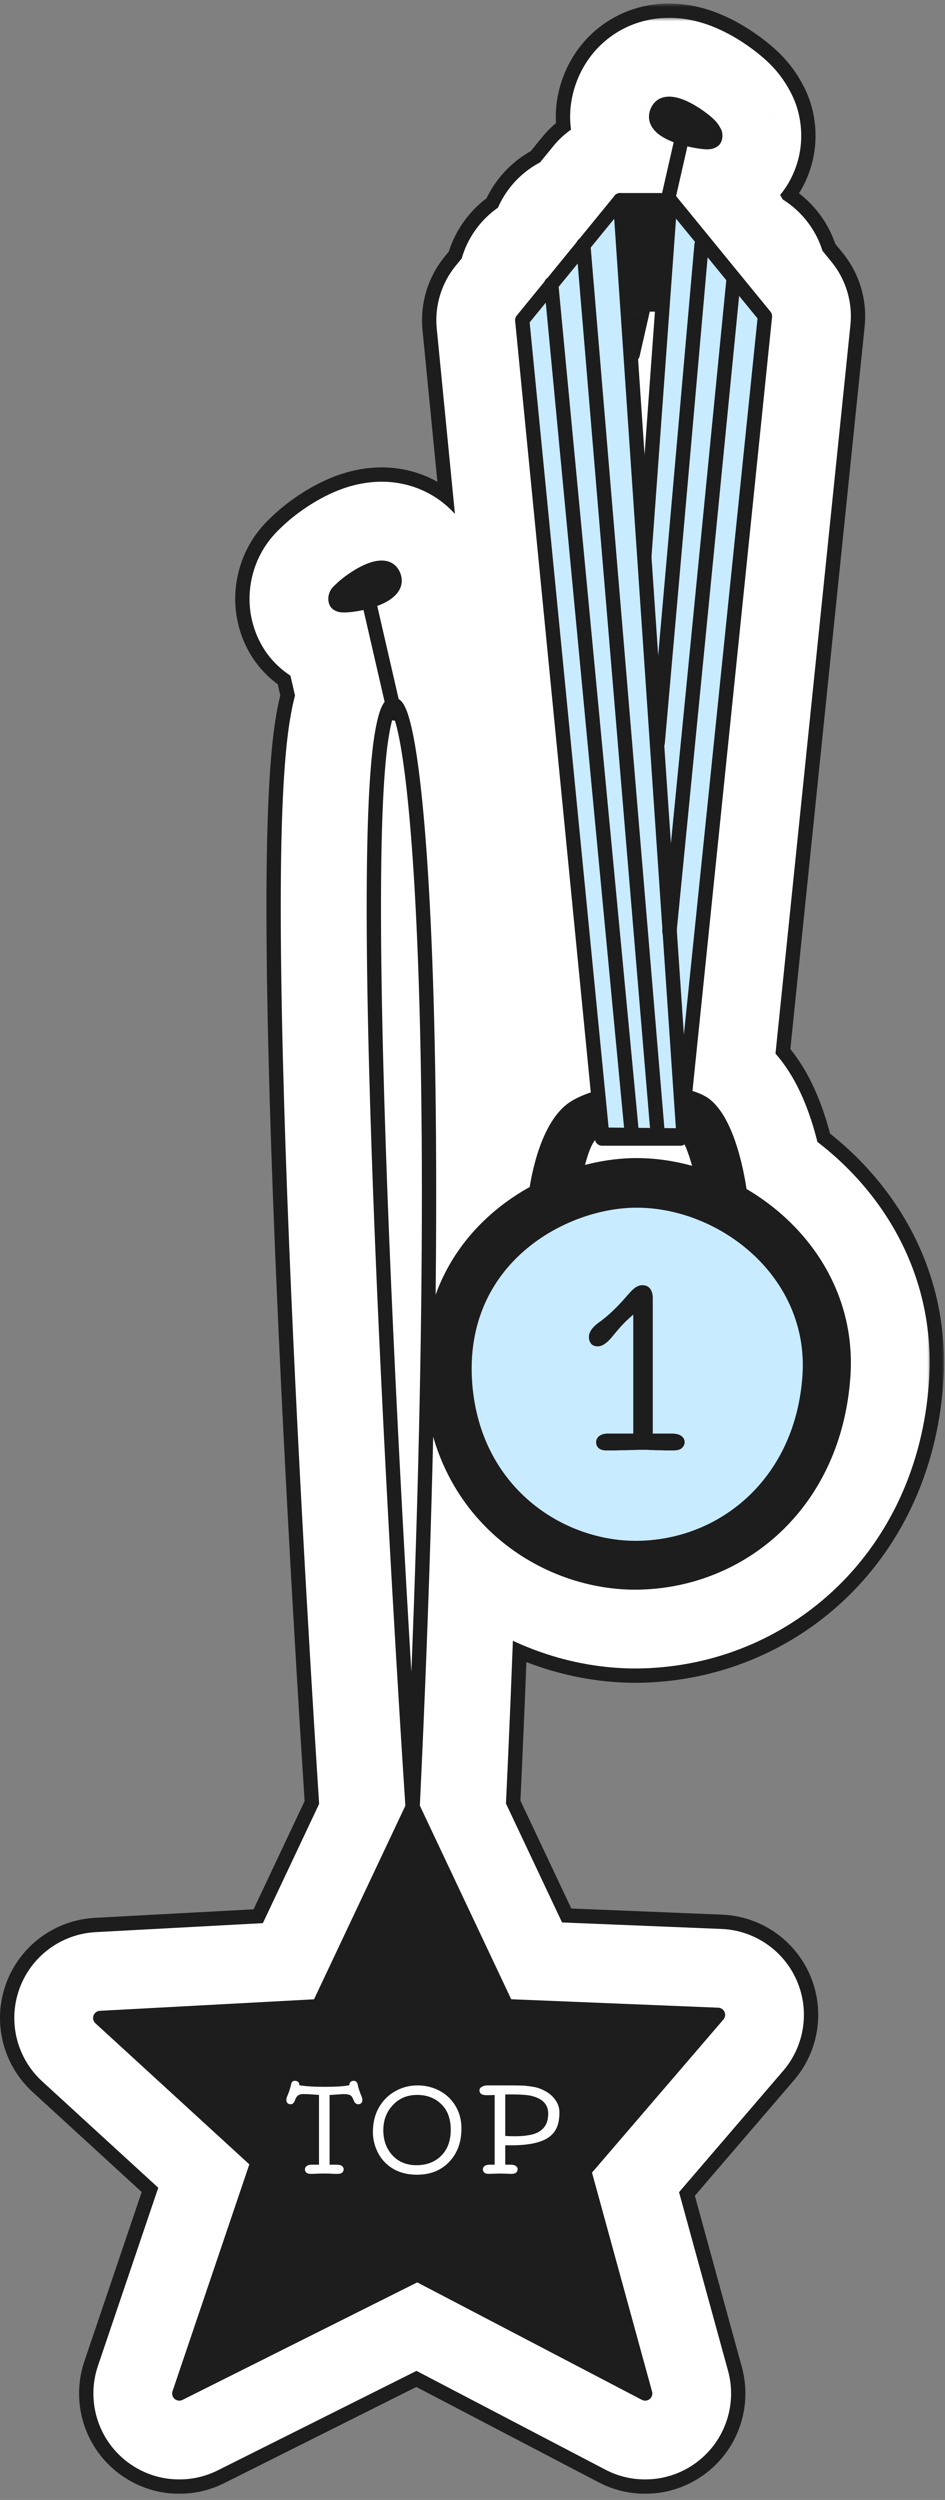 <?xml version="1.0" encoding="UTF-8"?> <svg xmlns="http://www.w3.org/2000/svg" width="132" height="349" viewBox="0 0 132 349" fill="none"><rect x="0" y="0" width="132" height="349" fill="#808080" stroke="none"/><mask id="path-1-outside-1_16_2867" maskUnits="userSpaceOnUse" x="-1" y="0.487" width="133" height="348" fill="black"><rect fill="white" x="-1" y="0.487" width="133" height="348"></rect><path fill-rule="evenodd" clip-rule="evenodd" d="M98.647 19.85C98.975 19.85 99.303 19.85 99.631 19.631C99.959 19.412 99.959 18.865 99.85 18.536C99.631 18.099 99.412 17.77 99.084 17.442C97.881 16.238 92.85 12.627 91.756 15.691C91.245 17.169 92.622 18.204 94.324 18.872L92.255 27.948H86.62H86.617L86.616 27.953L82.139 33.437C81.941 33.263 81.676 33.166 81.393 33.19C80.843 33.236 80.434 33.72 80.48 34.27L80.571 35.357L77.664 38.918C77.463 38.735 77.189 38.635 76.897 38.663C76.348 38.715 75.944 39.203 75.996 39.753L76.099 40.834L72.949 44.693L83.597 153.224C82.315 153.579 81.141 154.06 80.168 154.682C76.011 157.418 74.918 166.283 74.918 166.283L75.588 165.995C68.784 169.426 62.745 175.545 60.806 184.514C61.159 158.074 60.724 138.003 59.906 123.898C59.203 111.759 58.212 103.951 57.167 100.314C56.909 99.415 56.619 98.663 56.268 98.161C56.132 97.967 55.943 97.744 55.685 97.582L52.47 83.61C54.161 82.956 55.523 81.924 55.014 80.453C53.92 77.388 48.889 81 47.686 82.204C47.619 82.271 47.551 82.334 47.486 82.395C47.233 82.631 47.008 82.841 46.921 83.189C46.811 83.517 46.811 84.064 47.139 84.283C47.468 84.502 47.796 84.502 48.124 84.502C48.669 84.502 49.571 84.399 50.549 84.181L53.725 97.984C53.631 98.102 53.551 98.224 53.485 98.339C53.324 98.617 53.185 98.947 53.06 99.31C52.812 100.036 52.588 100.998 52.386 102.17C51.328 108.245 51.08 120.696 51.284 135.847C51.49 151.038 52.153 169.046 52.946 186.302C53.739 203.558 54.663 220.068 55.387 232.264C55.75 238.361 56.062 243.381 56.285 246.876C56.396 248.624 56.484 249.99 56.545 250.92C56.575 251.385 56.599 251.741 56.614 251.98L56.633 252.251L56.637 252.32L56.638 252.337L56.639 252.342C56.639 252.343 56.639 252.343 57.636 252.277L56.639 252.343C56.663 252.717 56.892 253.031 57.21 253.181L44.513 280.075L14 281.716L35.983 301.854L25.046 334.139L58.294 317.504L90.119 334.139L81.589 303.058L100.29 281.279L70.761 280.075L58.064 253.181C58.388 253.027 58.617 252.704 58.635 252.324C59.63 231.463 60.258 212.851 60.601 196.409C63.239 213.045 77.503 221.515 90.01 220.894C104.118 220.237 116.586 209.512 117.789 192.111C118.584 180.751 112.066 171.544 103.353 166.608C103.331 166.425 102.223 157.387 98.65 154.354C98.035 153.815 96.975 153.366 95.647 153.038L106.85 44.146L103.381 39.901L103.471 38.99C103.525 38.441 103.123 37.952 102.574 37.897C102.322 37.873 102.084 37.943 101.894 38.08L98.968 34.498L98.988 34.274C99.036 33.724 98.63 33.239 98.079 33.19C98.019 33.185 97.958 33.185 97.899 33.191L94.156 28.609L96.241 19.462C97.211 19.693 98.105 19.818 98.647 19.85ZM55.167 100.604C55.031 100.61 54.898 100.588 54.776 100.542C54.634 101.063 54.493 101.717 54.356 102.511L54.356 102.513C53.336 108.368 53.079 120.622 53.284 135.82C53.489 150.979 54.151 168.963 54.944 186.21C55.737 203.455 56.659 219.955 57.384 232.145L57.461 233.437C59.52 181.698 59.168 145.724 57.909 124.014C57.205 111.856 56.22 104.26 55.245 100.866C55.219 100.775 55.193 100.687 55.167 100.604ZM88.351 159.289C88.018 159.321 87.707 159.185 87.503 158.95H84.101L84.141 158.404L84.105 158.403L84.004 157.38C83.964 157.392 83.924 157.405 83.886 157.418C81.95 158.034 81.288 160.423 80.705 162.53L80.705 162.53L80.705 162.53L80.704 162.531L80.704 162.532L80.704 162.533C80.563 163.043 80.426 163.537 80.277 163.984L79.217 164.439C82.529 163.255 85.881 162.671 88.916 162.671C92.956 162.671 97.072 163.617 100.885 165.351L97.994 163.875C97.994 163.875 97.01 159.497 95.807 158.184C95.698 158.07 95.574 157.963 95.435 157.863L95.479 158.513L95.084 158.509L95.038 158.95H92.621C92.456 159.14 92.22 159.268 91.95 159.29C91.62 159.318 91.314 159.182 91.112 158.95H89.011C88.848 159.137 88.617 159.264 88.351 159.289ZM88.938 42.504H87.608L87.913 47.002L88.938 42.504ZM88.149 50.484C88.686 50.605 89.22 50.268 89.342 49.731L90.989 42.504H92.559L89.999 77.751L88.149 50.484Z"></path></mask><path fill-rule="evenodd" clip-rule="evenodd" d="M98.647 19.85C98.975 19.85 99.303 19.85 99.631 19.631C99.959 19.412 99.959 18.865 99.85 18.536C99.631 18.099 99.412 17.77 99.084 17.442C97.881 16.238 92.85 12.627 91.756 15.691C91.245 17.169 92.622 18.204 94.324 18.872L92.255 27.948H86.62H86.617L86.616 27.953L82.139 33.437C81.941 33.263 81.676 33.166 81.393 33.19C80.843 33.236 80.434 33.72 80.48 34.27L80.571 35.357L77.664 38.918C77.463 38.735 77.189 38.635 76.897 38.663C76.348 38.715 75.944 39.203 75.996 39.753L76.099 40.834L72.949 44.693L83.597 153.224C82.315 153.579 81.141 154.06 80.168 154.682C76.011 157.418 74.918 166.283 74.918 166.283L75.588 165.995C68.784 169.426 62.745 175.545 60.806 184.514C61.159 158.074 60.724 138.003 59.906 123.898C59.203 111.759 58.212 103.951 57.167 100.314C56.909 99.415 56.619 98.663 56.268 98.161C56.132 97.967 55.943 97.744 55.685 97.582L52.47 83.61C54.161 82.956 55.523 81.924 55.014 80.453C53.92 77.388 48.889 81 47.686 82.204C47.619 82.271 47.551 82.334 47.486 82.395C47.233 82.631 47.008 82.841 46.921 83.189C46.811 83.517 46.811 84.064 47.139 84.283C47.468 84.502 47.796 84.502 48.124 84.502C48.669 84.502 49.571 84.399 50.549 84.181L53.725 97.984C53.631 98.102 53.551 98.224 53.485 98.339C53.324 98.617 53.185 98.947 53.06 99.31C52.812 100.036 52.588 100.998 52.386 102.17C51.328 108.245 51.08 120.696 51.284 135.847C51.49 151.038 52.153 169.046 52.946 186.302C53.739 203.558 54.663 220.068 55.387 232.264C55.75 238.361 56.062 243.381 56.285 246.876C56.396 248.624 56.484 249.99 56.545 250.92C56.575 251.385 56.599 251.741 56.614 251.98L56.633 252.251L56.637 252.32L56.638 252.337L56.639 252.342C56.639 252.343 56.639 252.343 57.636 252.277L56.639 252.343C56.663 252.717 56.892 253.031 57.21 253.181L44.513 280.075L14 281.716L35.983 301.854L25.046 334.139L58.294 317.504L90.119 334.139L81.589 303.058L100.29 281.279L70.761 280.075L58.064 253.181C58.388 253.027 58.617 252.704 58.635 252.324C59.63 231.463 60.258 212.851 60.601 196.409C63.239 213.045 77.503 221.515 90.01 220.894C104.118 220.237 116.586 209.512 117.789 192.111C118.584 180.751 112.066 171.544 103.353 166.608C103.331 166.425 102.223 157.387 98.65 154.354C98.035 153.815 96.975 153.366 95.647 153.038L106.85 44.146L103.381 39.901L103.471 38.99C103.525 38.441 103.123 37.952 102.574 37.897C102.322 37.873 102.084 37.943 101.894 38.08L98.968 34.498L98.988 34.274C99.036 33.724 98.63 33.239 98.079 33.19C98.019 33.185 97.958 33.185 97.899 33.191L94.156 28.609L96.241 19.462C97.211 19.693 98.105 19.818 98.647 19.85ZM55.167 100.604C55.031 100.61 54.898 100.588 54.776 100.542C54.634 101.063 54.493 101.717 54.356 102.511L54.356 102.513C53.336 108.368 53.079 120.622 53.284 135.82C53.489 150.979 54.151 168.963 54.944 186.21C55.737 203.455 56.659 219.955 57.384 232.145L57.461 233.437C59.52 181.698 59.168 145.724 57.909 124.014C57.205 111.856 56.22 104.26 55.245 100.866C55.219 100.775 55.193 100.687 55.167 100.604ZM88.351 159.289C88.018 159.321 87.707 159.185 87.503 158.95H84.101L84.141 158.404L84.105 158.403L84.004 157.38C83.964 157.392 83.924 157.405 83.886 157.418C81.95 158.034 81.288 160.423 80.705 162.53L80.705 162.53L80.705 162.53L80.704 162.531L80.704 162.532L80.704 162.533C80.563 163.043 80.426 163.537 80.277 163.984L79.217 164.439C82.529 163.255 85.881 162.671 88.916 162.671C92.956 162.671 97.072 163.617 100.885 165.351L97.994 163.875C97.994 163.875 97.01 159.497 95.807 158.184C95.698 158.07 95.574 157.963 95.435 157.863L95.479 158.513L95.084 158.509L95.038 158.95H92.621C92.456 159.14 92.22 159.268 91.95 159.29C91.62 159.318 91.314 159.182 91.112 158.95H89.011C88.848 159.137 88.617 159.264 88.351 159.289ZM88.938 42.504H87.608L87.913 47.002L88.938 42.504ZM88.149 50.484C88.686 50.605 89.22 50.268 89.342 49.731L90.989 42.504H92.559L89.999 77.751L88.149 50.484Z" fill="#1D1D1D"></path><path d="M99.631 19.631L107.4 31.277L107.4 31.277L99.631 19.631ZM98.647 19.85L97.824 33.825C98.098 33.842 98.372 33.85 98.647 33.85V19.85ZM99.85 18.536L113.132 14.112C112.923 13.484 112.669 12.871 112.373 12.279L99.85 18.536ZM99.084 17.442L108.987 7.546L108.987 7.546L99.084 17.442ZM91.756 15.691L78.571 10.985C78.556 11.028 78.54 11.071 78.526 11.114L91.756 15.691ZM94.324 18.872L107.974 21.983C109.512 15.235 105.887 8.375 99.445 5.843L94.324 18.872ZM92.255 27.948V41.948C98.789 41.948 104.453 37.429 105.905 31.059L92.255 27.948ZM86.617 27.948V13.948C79.805 13.948 73.981 18.852 72.821 25.564L86.617 27.948ZM86.616 27.953L97.461 36.807C98.985 34.94 100.001 32.712 100.412 30.337L86.616 27.953ZM82.139 33.437L72.87 43.929C75.723 46.45 79.48 47.7 83.275 47.391C87.07 47.082 90.575 45.24 92.983 42.291L82.139 33.437ZM81.393 33.19L82.561 47.141L82.561 47.141L81.393 33.19ZM80.48 34.27L66.529 35.438L66.529 35.438L80.48 34.27ZM80.571 35.357L91.416 44.211C93.711 41.4 94.825 37.806 94.522 34.189L80.571 35.357ZM77.664 38.918L68.258 49.287C71.102 51.867 74.88 53.165 78.709 52.879C82.538 52.592 86.081 50.746 88.509 47.772L77.664 38.918ZM76.897 38.663L78.221 52.6L78.221 52.6L76.897 38.663ZM75.996 39.753L89.934 38.429V38.429L75.996 39.753ZM76.099 40.834L86.944 49.688C89.274 46.835 90.385 43.178 90.037 39.511L76.099 40.834ZM72.949 44.693L62.104 35.839C59.765 38.704 58.655 42.379 59.016 46.06L72.949 44.693ZM83.597 153.224L87.333 166.717C93.892 164.9 98.194 158.631 97.53 151.858L83.597 153.224ZM80.168 154.682L72.631 142.883C72.577 142.918 72.523 142.953 72.469 142.988L80.168 154.682ZM74.918 166.283L61.023 164.569C60.41 169.543 62.502 174.467 66.51 177.477C70.518 180.487 75.829 181.125 80.436 179.149L74.918 166.283ZM75.588 165.995L81.89 178.497C88.644 175.091 91.472 166.938 88.278 160.082C85.083 153.227 77.021 150.148 70.07 153.129L75.588 165.995ZM60.806 184.514L46.807 184.327C46.711 191.519 52.079 197.613 59.225 198.425C66.371 199.237 72.969 194.503 74.489 187.473L60.806 184.514ZM59.906 123.898L45.929 124.708L59.906 123.898ZM57.167 100.314L70.623 96.448L70.623 96.448L57.167 100.314ZM56.268 98.161L67.747 90.147L67.747 90.147L56.268 98.161ZM55.685 97.582L42.042 100.721C42.871 104.324 45.092 107.453 48.22 109.425L55.685 97.582ZM52.47 83.61L47.42 70.553C40.927 73.064 37.266 79.965 38.827 86.749L52.47 83.61ZM55.014 80.453L68.245 75.876C68.23 75.833 68.215 75.79 68.199 75.747L55.014 80.453ZM47.686 82.204L57.589 92.1L57.589 92.1L47.686 82.204ZM47.486 82.395L37.94 72.154L37.94 72.154L47.486 82.395ZM46.921 83.189L60.203 87.613C60.316 87.273 60.416 86.93 60.503 86.582L46.921 83.189ZM47.139 84.283L39.37 95.929L39.37 95.93L47.139 84.283ZM50.549 84.181L64.193 81.041C62.467 73.543 55.015 68.843 47.505 70.516L50.549 84.181ZM53.725 97.984L64.619 106.778C67.319 103.434 68.333 99.034 67.369 94.845L53.725 97.984ZM53.485 98.339L41.37 91.322L41.37 91.322L53.485 98.339ZM53.06 99.31L66.305 103.845L66.305 103.845L53.06 99.31ZM52.386 102.17L66.178 104.572C66.179 104.565 66.181 104.558 66.182 104.55L52.386 102.17ZM51.284 135.847L65.283 135.658L51.284 135.847ZM52.946 186.302L66.931 185.659V185.659L52.946 186.302ZM55.387 232.264L41.412 233.094H41.412L55.387 232.264ZM56.545 250.92L42.575 251.832L42.575 251.832L56.545 250.92ZM56.614 251.98L42.645 252.903L42.645 252.905L56.614 251.98ZM56.633 252.251L42.663 253.177L42.663 253.181L56.633 252.251ZM56.637 252.32L42.668 253.25L42.668 253.25L56.637 252.32ZM56.638 252.337L70.607 251.409L70.607 251.407L56.638 252.337ZM56.639 252.342L42.669 253.27C42.67 253.283 42.671 253.296 42.672 253.309L56.639 252.342ZM58.569 266.245C66.284 265.73 72.121 259.058 71.605 251.343C71.09 243.629 64.418 237.792 56.703 238.308L58.569 266.245ZM56.639 252.343L55.706 238.374C52.001 238.622 48.546 240.331 46.101 243.126C43.657 245.92 42.422 249.572 42.67 253.276L56.639 252.343ZM57.21 253.181L69.87 259.158C71.456 255.8 71.642 251.95 70.388 248.454C69.134 244.959 66.543 242.105 63.184 240.52L57.21 253.181ZM44.513 280.075L45.265 294.055C50.404 293.778 54.976 290.705 57.173 286.052L44.513 280.075ZM14 281.716L13.248 267.737C7.619 268.04 2.721 271.689 0.82 276.996C-1.081 282.303 0.387 288.232 4.543 292.04L14 281.716ZM35.983 301.854L49.242 306.346C51.023 301.09 49.531 295.279 45.439 291.53L35.983 301.854ZM25.046 334.139L11.786 329.647C9.965 335.023 11.57 340.966 15.849 344.694C20.128 348.423 26.235 349.199 31.31 346.659L25.046 334.139ZM58.294 317.504L64.779 305.097C60.794 303.014 56.05 302.972 52.029 304.984L58.294 317.504ZM90.119 334.139L83.634 346.547C88.571 349.127 94.569 348.535 98.906 345.038C103.243 341.542 105.095 335.806 103.62 330.434L90.119 334.139ZM81.589 303.058L70.967 293.937C67.935 297.468 66.856 302.275 68.088 306.763L81.589 303.058ZM100.29 281.279L110.912 290.399C114.408 286.328 115.269 280.616 113.129 275.695C110.988 270.774 106.223 267.509 100.861 267.29L100.29 281.279ZM70.761 280.075L58.101 286.052C60.326 290.764 64.984 293.851 70.191 294.063L70.761 280.075ZM58.064 253.181L52.069 240.529C45.089 243.837 42.107 252.173 45.404 259.158L58.064 253.181ZM58.635 252.324L44.651 251.658L44.651 251.658L58.635 252.324ZM60.601 196.409L74.429 194.217C73.293 187.057 66.88 181.947 59.647 182.441C52.415 182.936 46.755 188.869 46.604 196.117L60.601 196.409ZM90.01 220.894L89.359 206.909C89.344 206.91 89.33 206.911 89.316 206.911L90.01 220.894ZM117.789 192.111L103.823 191.133L103.822 191.145L117.789 192.111ZM103.353 166.608L89.454 168.287C89.987 172.7 92.584 176.598 96.452 178.789L103.353 166.608ZM98.65 154.354L89.428 164.887C89.481 164.933 89.535 164.98 89.589 165.026L98.65 154.354ZM95.647 153.038L81.72 151.605C81.006 158.545 85.511 164.952 92.284 166.628L95.647 153.038ZM106.85 44.146L120.776 45.578C121.157 41.875 120.047 38.171 117.691 35.288L106.85 44.146ZM103.381 39.901L89.449 38.53C89.086 42.214 90.198 45.892 92.54 48.758L103.381 39.901ZM103.471 38.99L89.538 37.62V37.62L103.471 38.99ZM102.574 37.897L103.944 23.965L103.944 23.965L102.574 37.897ZM101.894 38.08L91.052 46.937C95.727 52.659 104.042 53.763 110.048 49.46L101.894 38.08ZM98.968 34.498L85.022 33.27C84.701 36.908 85.815 40.528 88.126 43.356L98.968 34.498ZM98.988 34.274L85.042 33.045V33.045L98.988 34.274ZM98.079 33.19L96.85 47.136L96.85 47.136L98.079 33.19ZM97.899 33.191L87.058 42.048C90.001 45.651 94.541 47.556 99.174 47.133L97.899 33.191ZM94.156 28.609L80.506 25.498C79.547 29.707 80.583 34.123 83.314 37.467L94.156 28.609ZM96.241 19.462L99.481 5.842C95.847 4.978 92.017 5.601 88.845 7.575C85.673 9.549 83.421 12.709 82.591 16.351L96.241 19.462ZM54.776 100.542L59.674 87.427C55.984 86.049 51.884 86.289 48.381 88.088C44.877 89.887 42.293 93.079 41.263 96.881L54.776 100.542ZM55.167 100.604L68.548 96.486C66.673 90.395 60.922 86.339 54.556 86.618L55.167 100.604ZM54.356 102.511L68.15 104.907C68.151 104.902 68.152 104.896 68.153 104.891L54.356 102.511ZM54.356 102.513L68.148 104.915L68.15 104.909L54.356 102.513ZM53.284 135.82L67.283 135.631L53.284 135.82ZM54.944 186.21L68.929 185.567L54.944 186.21ZM57.384 232.145L43.408 232.975L43.408 232.978L57.384 232.145ZM57.461 233.437L43.486 234.27C43.929 241.719 50.137 247.51 57.599 247.436C65.061 247.363 71.153 241.45 71.45 233.994L57.461 233.437ZM57.909 124.014L43.933 124.824L57.909 124.014ZM55.245 100.866L68.701 97.001L68.701 97.001L55.245 100.866ZM87.503 158.95L98.05 149.744C95.392 146.698 91.546 144.95 87.503 144.95V158.95ZM88.351 159.289L89.675 173.226L89.675 173.226L88.351 159.289ZM84.101 158.95L70.138 157.936C69.856 161.815 71.201 165.637 73.85 168.485C76.498 171.333 80.212 172.95 84.101 172.95V158.95ZM84.141 158.404L98.104 159.418C98.384 155.562 97.058 151.762 94.439 148.919C91.819 146.075 88.141 144.441 84.275 144.404L84.141 158.404ZM84.105 158.403L70.171 159.77C70.87 166.887 76.82 172.334 83.97 172.403L84.105 158.403ZM84.004 157.38L97.937 156.013C97.526 151.82 95.248 148.035 91.736 145.709C88.224 143.382 83.85 142.76 79.829 144.017L84.004 157.38ZM83.886 157.418L88.133 170.758C88.195 170.738 88.257 170.718 88.318 170.698L83.886 157.418ZM80.705 162.53L94.114 166.553C94.143 166.457 94.171 166.362 94.197 166.266L80.705 162.53ZM80.705 162.53L67.295 158.507C67.233 158.715 67.175 158.924 67.123 159.135L80.705 162.53ZM80.705 162.53L94.211 166.214C94.237 166.118 94.263 166.022 94.287 165.926L80.705 162.53ZM80.704 162.531L67.198 158.848C67.189 158.881 67.18 158.915 67.171 158.949L80.704 162.531ZM80.704 162.532L94.194 166.279C94.209 166.224 94.224 166.17 94.238 166.115L80.704 162.532ZM80.704 162.533L67.215 158.786L67.212 158.796L80.704 162.533ZM80.277 163.984L85.795 176.851C89.47 175.275 92.296 172.203 93.559 168.409L80.277 163.984ZM79.217 164.439L73.699 151.572C66.747 154.554 63.42 162.518 66.186 169.558C68.952 176.598 76.81 180.169 83.932 177.621L79.217 164.439ZM100.885 165.351L95.088 178.094C102.014 181.245 110.188 178.287 113.494 171.434C116.8 164.581 114.028 156.342 107.251 152.882L100.885 165.351ZM97.994 163.875L84.335 166.946C85.248 171.007 87.921 174.451 91.628 176.344L97.994 163.875ZM95.807 158.184L106.13 148.727C106.079 148.671 106.026 148.615 105.974 148.559L95.807 158.184ZM95.435 157.863L103.58 146.476C99.174 143.325 93.345 142.998 88.615 145.637C83.884 148.275 81.1 153.406 81.467 158.811L95.435 157.863ZM95.479 158.513L95.344 172.512C99.245 172.549 102.985 170.958 105.662 168.12C108.339 165.283 109.711 161.457 109.447 157.565L95.479 158.513ZM95.084 158.509L95.218 144.509C87.99 144.44 81.897 149.885 81.157 157.076L95.084 158.509ZM95.038 158.95V172.95C102.215 172.95 108.23 167.523 108.965 160.383L95.038 158.95ZM92.621 158.95V144.95C88.57 144.95 84.719 146.704 82.06 149.759L92.621 158.95ZM91.95 159.29L90.782 145.339L90.782 145.339L91.95 159.29ZM91.112 158.95L101.665 149.75C99.006 146.701 95.158 144.95 91.112 144.95V158.95ZM89.011 158.95V144.95C84.963 144.95 81.114 146.702 78.455 149.754L89.011 158.95ZM87.608 42.504V28.504C83.73 28.504 80.026 30.112 77.379 32.946C74.731 35.779 73.377 39.583 73.64 43.452L87.608 42.504ZM88.938 42.504L102.588 45.615C103.534 41.462 102.539 37.103 99.882 33.773C97.226 30.444 93.198 28.504 88.938 28.504V42.504ZM87.913 47.002L73.945 47.95C74.415 54.879 79.895 60.417 86.82 60.959C93.744 61.501 100.019 56.885 101.563 50.113L87.913 47.002ZM89.342 49.731L75.692 46.62L75.692 46.62L89.342 49.731ZM88.149 50.484L91.203 36.822C86.893 35.858 82.381 36.985 79.031 39.861C75.68 42.738 73.882 47.026 74.181 51.432L88.149 50.484ZM90.989 42.504V28.504C84.456 28.504 78.791 33.023 77.339 39.393L90.989 42.504ZM92.559 42.504L106.522 43.518C106.804 39.639 105.46 35.818 102.811 32.97C100.162 30.122 96.448 28.504 92.559 28.504V42.504ZM89.999 77.751L76.031 78.699C76.529 86.034 82.615 91.734 89.966 91.751C97.317 91.769 103.43 86.097 103.962 78.766L89.999 77.751ZM91.861 7.985C95.475 5.574 99.25 5.85 98.647 5.85V33.85C98.699 33.85 103.13 34.126 107.4 31.277L91.861 7.985ZM86.567 22.961C85.991 21.23 85.756 19.306 86.027 17.276C86.276 15.406 87.346 10.997 91.861 7.985L107.4 31.277C112.244 28.046 113.478 23.254 113.782 20.974C114.107 18.533 113.818 16.171 113.132 14.112L86.567 22.961ZM89.181 27.338C88.768 26.925 88.363 26.445 87.995 25.913C87.644 25.406 87.425 24.992 87.326 24.794L112.373 12.279C111.652 10.835 110.617 9.177 108.987 7.546L89.181 27.338ZM104.942 20.397C104.341 22.08 103.142 24.151 100.985 25.846C98.841 27.53 96.557 28.209 94.781 28.412C93.111 28.603 91.828 28.389 91.163 28.239C90.463 28.081 89.996 27.891 89.806 27.809C89.458 27.658 89.4 27.589 89.563 27.703C89.771 27.849 89.624 27.782 89.181 27.338L108.987 7.546C107.315 5.873 104.325 3.586 100.952 2.123C99.41 1.454 95.906 0.102 91.606 0.593C89.186 0.869 86.32 1.76 83.686 3.828C81.041 5.907 79.445 8.536 78.571 10.985L104.942 20.397ZM99.445 5.843C99.534 5.878 99.843 6.003 100.285 6.266C100.696 6.51 101.529 7.054 102.435 8.022C103.364 9.015 104.589 10.7 105.233 13.123C105.913 15.682 105.707 18.188 104.987 20.268L78.526 11.114C76.23 17.75 78.725 23.662 81.986 27.148C84.585 29.927 87.634 31.286 89.203 31.902L99.445 5.843ZM105.905 31.059L107.974 21.983L80.674 15.761L78.605 24.837L105.905 31.059ZM86.62 41.948H92.255V13.948H86.62V41.948ZM86.617 41.948H86.62V13.948H86.617V41.948ZM100.412 30.337L100.412 30.332L72.821 25.564L72.82 25.569L100.412 30.337ZM92.983 42.291L97.461 36.807L75.771 19.099L71.294 24.583L92.983 42.291ZM82.561 47.141C78.884 47.449 75.415 46.178 72.87 43.929L91.408 22.945C88.468 20.348 84.468 18.884 80.225 19.239L82.561 47.141ZM94.431 33.102C95.03 40.257 89.716 46.542 82.561 47.141L80.225 19.239C71.97 19.93 65.838 27.183 66.529 35.438L94.431 33.102ZM94.522 34.189L94.431 33.102L66.529 35.438L66.62 36.525L94.522 34.189ZM88.509 47.772L91.416 44.211L69.726 26.503L66.819 30.064L88.509 47.772ZM78.221 52.6C74.431 52.96 70.85 51.638 68.258 49.287L87.07 28.548C84.076 25.832 79.947 24.31 75.574 24.725L78.221 52.6ZM89.934 38.429C90.613 45.577 85.368 51.921 78.221 52.6L75.574 24.725C67.327 25.509 61.276 32.829 62.059 41.076L89.934 38.429ZM90.037 39.511L89.934 38.429L62.059 41.076L62.162 42.158L90.037 39.511ZM83.794 53.547L86.944 49.688L65.255 31.98L62.104 35.839L83.794 53.547ZM97.53 151.858L86.882 43.326L59.016 46.06L69.663 154.591L97.53 151.858ZM87.704 166.48C87.427 166.657 87.243 166.737 87.199 166.756C87.153 166.776 87.192 166.756 87.333 166.717L79.86 139.732C77.639 140.347 75.088 141.314 72.631 142.883L87.704 166.48ZM74.918 166.283C88.812 167.997 88.812 168 88.812 168.003C88.812 168.004 88.811 168.006 88.811 168.008C88.811 168.012 88.81 168.015 88.81 168.019C88.809 168.025 88.808 168.031 88.808 168.037C88.806 168.049 88.805 168.058 88.804 168.066C88.802 168.081 88.801 168.09 88.8 168.091C88.8 168.093 88.803 168.068 88.811 168.02C88.826 167.923 88.856 167.737 88.903 167.49C89.003 166.972 89.154 166.306 89.357 165.653C89.455 165.335 89.552 165.066 89.639 164.853C89.681 164.75 89.717 164.67 89.744 164.613C89.771 164.556 89.785 164.532 89.783 164.536C89.781 164.539 89.755 164.584 89.703 164.662C89.65 164.739 89.56 164.863 89.426 165.021C89.169 165.324 88.668 165.847 87.866 166.375L72.469 142.988C68.879 145.352 66.687 148.493 65.405 150.762C64.065 153.134 63.187 155.508 62.612 157.364C62.021 159.269 61.639 160.991 61.404 162.22C61.284 162.846 61.196 163.375 61.135 163.773C61.104 163.972 61.08 164.141 61.062 164.274C61.053 164.341 61.045 164.399 61.038 164.449C61.035 164.473 61.032 164.495 61.03 164.515C61.029 164.525 61.027 164.535 61.026 164.544C61.026 164.548 61.025 164.552 61.025 164.557C61.024 164.559 61.024 164.562 61.024 164.563C61.023 164.566 61.023 164.569 74.918 166.283ZM70.07 153.129L69.4 153.416L80.436 179.149L81.106 178.862L70.07 153.129ZM74.489 187.473C75.355 183.47 78.027 180.444 81.89 178.497L69.285 153.494C59.542 158.407 50.136 167.619 47.122 181.555L74.489 187.473ZM45.929 124.708C46.722 138.382 47.157 158.104 46.807 184.327L74.804 184.701C75.16 158.044 74.725 137.623 73.883 123.088L45.929 124.708ZM43.711 104.179C44.267 106.115 45.219 112.441 45.929 124.708L73.883 123.088C73.186 111.077 72.156 101.787 70.623 96.448L43.711 104.179ZM44.789 106.176C44.177 105.298 43.882 104.602 43.796 104.393C43.693 104.141 43.671 104.04 43.711 104.179L70.623 96.448C70.281 95.257 69.486 92.636 67.747 90.147L44.789 106.176ZM48.22 109.425C46.287 108.207 45.213 106.782 44.79 106.176L67.747 90.147C67.052 89.151 65.599 87.281 63.15 85.738L48.22 109.425ZM38.827 86.749L42.042 100.721L69.329 94.442L66.114 80.471L38.827 86.749ZM41.783 85.029C41.068 82.962 40.858 80.468 41.529 77.915C42.166 75.493 43.386 73.8 44.326 72.791C45.241 71.81 46.088 71.257 46.518 71.002C46.978 70.729 47.307 70.596 47.42 70.553L57.52 96.667C59.127 96.046 62.196 94.686 64.808 91.884C68.081 88.372 70.525 82.467 68.245 75.876L41.783 85.029ZM57.589 92.1C57.146 92.543 56.999 92.611 57.207 92.465C57.371 92.351 57.312 92.42 56.964 92.571C56.774 92.653 56.307 92.843 55.607 93.001C54.943 93.15 53.66 93.365 51.989 93.174C50.214 92.971 47.929 92.292 45.785 90.607C43.629 88.913 42.429 86.842 41.828 85.159L68.199 75.747C67.325 73.297 65.729 70.669 63.084 68.59C60.451 66.521 57.584 65.631 55.164 65.355C50.864 64.864 47.361 66.215 45.818 66.885C42.445 68.348 39.455 70.635 37.783 72.308L57.589 92.1ZM57.032 92.636C57.072 92.598 57.319 92.371 57.589 92.1L37.783 72.308C37.861 72.23 37.92 72.173 37.946 72.149C37.96 72.136 37.967 72.129 37.966 72.13C37.963 72.133 37.959 72.137 37.94 72.154L57.032 92.636ZM60.503 86.582C59.446 90.815 56.415 93.211 57.032 92.636L37.94 72.154C37.913 72.18 37.657 72.415 37.384 72.69C37.088 72.987 36.635 73.463 36.142 74.088C35.07 75.45 33.95 77.346 33.338 79.795L60.503 86.582ZM54.909 72.637C59.424 75.649 60.494 80.058 60.743 81.928C61.014 83.958 60.78 85.883 60.203 87.613L33.638 78.764C32.953 80.823 32.663 83.186 32.989 85.626C33.292 87.906 34.527 92.698 39.37 95.929L54.909 72.637ZM48.124 70.502C47.52 70.502 51.295 70.226 54.909 72.637L39.37 95.93C43.64 98.778 48.072 98.502 48.124 98.502V70.502ZM47.505 70.516C47.435 70.531 47.389 70.537 47.401 70.536C47.411 70.535 47.463 70.528 47.559 70.521C47.643 70.515 47.839 70.502 48.124 70.502V98.502C49.993 98.502 51.96 98.21 53.593 97.846L47.505 70.516ZM67.369 94.845L64.193 81.041L36.906 87.32L40.082 101.124L67.369 94.845ZM65.599 105.356C65.409 105.684 65.09 106.194 64.619 106.778L42.832 89.19C42.171 90.009 41.694 90.764 41.37 91.322L65.599 105.356ZM66.305 103.845C66.272 103.941 66.208 104.12 66.106 104.357C66.004 104.59 65.841 104.938 65.6 105.355L41.37 91.322C40.593 92.663 40.11 93.914 39.815 94.774L66.305 103.845ZM66.182 104.55C66.247 104.175 66.299 103.924 66.334 103.776C66.372 103.616 66.369 103.659 66.305 103.845L39.815 94.774C39.222 96.506 38.848 98.29 38.59 99.79L66.182 104.55ZM65.283 135.658C65.074 120.181 65.387 109.114 66.178 104.572L38.593 99.768C37.268 107.375 37.085 121.211 37.286 136.036L65.283 135.658ZM66.931 185.659C66.141 168.465 65.485 150.629 65.283 135.658L37.286 136.036C37.494 151.447 38.165 169.627 38.961 186.944L66.931 185.659ZM69.363 231.433C68.64 219.277 67.721 202.833 66.931 185.659L38.961 186.944C39.758 204.283 40.685 220.859 41.412 233.094L69.363 231.433ZM70.256 245.988C70.035 242.509 69.724 237.509 69.363 231.433L41.412 233.094C41.776 239.214 42.09 244.253 42.313 247.764L70.256 245.988ZM70.515 250.008C70.455 249.086 70.367 247.727 70.256 245.988L42.313 247.764C42.425 249.52 42.514 250.895 42.575 251.832L70.515 250.008ZM70.584 251.057C70.568 250.821 70.545 250.469 70.515 250.008L42.575 251.832C42.605 252.301 42.629 252.66 42.645 252.903L70.584 251.057ZM70.602 251.326L70.584 251.055L42.645 252.905L42.663 253.177L70.602 251.326ZM70.606 251.391L70.602 251.322L42.663 253.181L42.668 253.25L70.606 251.391ZM70.607 251.407L70.606 251.39L42.668 253.25L42.669 253.267L70.607 251.407ZM70.608 251.414L70.607 251.409L42.669 253.265L42.669 253.27L70.608 251.414ZM56.703 238.308C56.2 238.341 55.966 238.357 55.858 238.364C55.783 238.369 55.822 238.366 55.888 238.362C55.911 238.361 55.964 238.358 56.034 238.355C56.078 238.353 56.257 238.345 56.487 238.343C56.6 238.342 56.837 238.34 57.137 238.351C57.344 238.358 58.065 238.384 58.975 238.538C59.443 238.617 60.293 238.784 61.313 239.145C62.298 239.494 64.023 240.226 65.774 241.733C67.769 243.452 69.187 245.65 69.957 248.027C70.572 249.926 70.624 251.647 70.605 251.375L42.672 253.309C42.653 253.036 42.705 254.757 43.32 256.656C44.09 259.034 45.508 261.232 47.503 262.95C50.628 265.642 54.009 266.096 54.303 266.146C55.212 266.3 55.934 266.326 56.141 266.333C56.442 266.344 56.68 266.342 56.794 266.341C57.026 266.339 57.208 266.331 57.256 266.328C57.33 266.325 57.39 266.322 57.42 266.32C57.517 266.315 57.619 266.308 57.668 266.305C57.81 266.296 58.074 266.278 58.569 266.245L56.703 238.308ZM57.572 266.312L58.569 266.245L56.703 238.308L55.706 238.374L57.572 266.312ZM63.184 240.52C67.298 242.461 70.282 246.535 70.607 251.41L42.67 253.276C43.045 258.899 46.485 263.601 51.236 265.843L63.184 240.52ZM57.173 286.052L69.87 259.158L44.55 247.204L31.853 274.098L57.173 286.052ZM14.752 295.696L45.265 294.055L43.761 266.095L13.248 267.737L14.752 295.696ZM45.439 291.53L23.457 271.393L4.543 292.04L26.526 312.177L45.439 291.53ZM38.306 338.631L49.242 306.346L22.723 297.362L11.786 329.647L38.306 338.631ZM52.029 304.984L18.782 321.619L31.31 346.659L64.558 330.024L52.029 304.984ZM96.605 321.732L64.779 305.097L51.808 329.911L83.634 346.547L96.605 321.732ZM68.088 306.763L76.619 337.845L103.62 330.434L95.089 299.352L68.088 306.763ZM89.669 272.158L70.967 293.937L92.21 312.178L110.912 290.399L89.669 272.158ZM70.191 294.063L99.72 295.267L100.861 267.29L71.332 266.086L70.191 294.063ZM45.404 259.158L58.101 286.052L83.421 274.098L70.724 247.204L45.404 259.158ZM44.651 251.658C44.888 246.697 47.884 242.512 52.069 240.529L64.06 265.832C68.892 263.542 72.347 258.712 72.619 252.991L44.651 251.658ZM46.604 196.117C46.264 212.424 45.64 230.91 44.651 251.658L72.619 252.991C73.619 232.015 74.253 213.278 74.598 196.701L46.604 196.117ZM89.316 206.911C83.042 207.223 75.81 202.928 74.429 194.217L46.774 198.601C50.668 223.162 71.965 235.807 90.703 234.877L89.316 206.911ZM103.822 191.145C103.106 201.506 96.317 206.585 89.359 206.909L90.66 234.879C111.919 233.89 130.066 217.518 131.755 193.076L103.822 191.145ZM96.452 178.789C101.477 181.636 104.167 186.219 103.823 191.133L131.755 193.089C133.001 175.283 122.654 161.452 110.253 154.427L96.452 178.789ZM89.589 165.026C88.891 164.433 88.509 163.918 88.366 163.711C88.215 163.493 88.186 163.409 88.244 163.53C88.376 163.807 88.593 164.378 88.827 165.235C89.295 166.95 89.479 168.492 89.454 168.287L117.252 164.93C117.205 164.542 116.824 161.473 115.839 157.864C115.347 156.06 114.616 153.791 113.535 151.515C112.532 149.404 110.756 146.267 107.712 143.682L89.589 165.026ZM92.284 166.628C92.387 166.653 92.212 166.62 91.84 166.459C91.543 166.33 90.568 165.885 89.428 164.887L107.873 143.821C104.699 141.041 100.985 139.936 99.009 139.447L92.284 166.628ZM92.923 42.713L81.72 151.605L109.573 154.47L120.776 45.578L92.923 42.713ZM92.54 48.758L96.008 53.003L117.691 35.288L114.223 31.043L92.54 48.758ZM89.538 37.62L89.449 38.53L117.314 41.271L117.404 40.361L89.538 37.62ZM101.203 51.83C94.058 51.127 88.835 44.765 89.538 37.62L117.404 40.361C118.215 32.117 112.189 24.776 103.944 23.965L101.203 51.83ZM110.048 49.46C107.584 51.225 104.459 52.15 101.203 51.83L103.944 23.965C100.186 23.595 96.584 24.661 93.739 26.699L110.048 49.46ZM88.126 43.356L91.052 46.937L112.735 29.222L109.81 25.641L88.126 43.356ZM85.042 33.045L85.022 33.27L112.914 35.728L112.934 35.503L85.042 33.045ZM96.85 47.136C89.698 46.506 84.412 40.197 85.042 33.045L112.934 35.503C113.661 27.251 107.561 19.972 99.308 19.244L96.85 47.136ZM99.174 47.133C98.404 47.203 97.626 47.205 96.85 47.136L99.309 19.244C98.411 19.165 97.513 19.168 96.625 19.249L99.174 47.133ZM83.314 37.467L87.058 42.048L108.741 24.333L104.998 19.751L83.314 37.467ZM82.591 16.351L80.506 25.498L107.806 31.72L109.891 22.573L82.591 16.351ZM99.469 5.874C99.512 5.876 99.549 5.879 99.581 5.881C99.612 5.884 99.639 5.886 99.661 5.888C99.704 5.892 99.734 5.895 99.75 5.897C99.767 5.899 99.774 5.9 99.773 5.899C99.772 5.899 99.765 5.898 99.752 5.896C99.739 5.894 99.722 5.891 99.701 5.888C99.681 5.884 99.658 5.88 99.633 5.875C99.608 5.87 99.582 5.865 99.556 5.859C99.531 5.854 99.505 5.848 99.481 5.842L93 33.082C94.616 33.467 96.328 33.737 97.824 33.825L99.469 5.874ZM49.877 113.657C51.719 114.345 53.723 114.681 55.779 114.591L54.556 86.618C56.339 86.54 58.078 86.831 59.674 87.427L49.877 113.657ZM68.153 104.891C68.194 104.65 68.23 104.471 68.256 104.348C68.283 104.222 68.295 104.179 68.288 104.204L41.263 96.881C40.974 97.946 40.746 99.052 40.56 100.131L68.153 104.891ZM68.15 104.909L68.15 104.907L40.563 100.115L40.563 100.116L68.15 104.909ZM67.283 135.631C67.073 120.104 67.396 109.236 68.148 104.915L40.564 100.11C39.277 107.499 39.084 121.139 39.285 136.009L67.283 135.631ZM68.929 185.567C68.139 168.382 67.485 150.57 67.283 135.631L39.285 136.009C39.493 151.388 40.163 169.544 40.959 186.853L68.929 185.567ZM71.359 231.314C70.637 219.164 69.718 202.73 68.929 185.567L40.959 186.853C41.755 204.18 42.682 220.746 43.408 232.975L71.359 231.314ZM71.436 232.604L71.359 231.312L43.408 232.978L43.486 234.27L71.436 232.604ZM43.933 124.824C45.155 145.915 45.52 181.398 43.472 232.88L71.45 233.994C73.519 181.999 73.18 145.532 71.886 123.204L43.933 124.824ZM41.789 104.731C42.275 106.423 43.221 112.535 43.933 124.824L71.886 123.204C71.189 111.177 70.165 102.097 68.701 97.001L41.789 104.731ZM41.787 104.723C41.785 104.718 41.786 104.721 41.789 104.731L68.701 97.001C68.651 96.828 68.6 96.657 68.548 96.486L41.787 104.723ZM76.955 168.156C79.997 171.641 84.664 173.702 89.675 173.226L87.028 145.352C91.372 144.939 95.418 146.728 98.05 149.744L76.955 168.156ZM84.101 172.95H87.503V144.95H84.101V172.95ZM70.178 157.389L70.138 157.936L98.065 159.965L98.104 159.418L70.178 157.389ZM83.97 172.403L84.007 172.403L84.275 144.404L84.239 144.404L83.97 172.403ZM70.071 158.747L70.171 159.77L98.038 157.036L97.937 156.013L70.071 158.747ZM88.318 170.698C88.265 170.716 88.219 170.73 88.179 170.743L79.829 144.017C79.709 144.054 79.584 144.095 79.454 144.138L88.318 170.698ZM94.197 166.266C94.358 165.685 94.422 165.464 94.475 165.304C94.523 165.156 94.46 165.384 94.248 165.798C93.865 166.545 92.155 169.478 88.133 170.758L79.638 144.078C73.68 145.975 70.671 150.409 69.328 153.032C68.075 155.477 67.416 158.059 67.213 158.794L94.197 166.266ZM94.114 166.553L94.114 166.553L67.295 158.507L67.295 158.507L94.114 166.553ZM94.287 165.926L94.287 165.926L67.123 159.135L67.123 159.135L94.287 165.926ZM94.211 166.215L94.211 166.214L67.198 158.847L67.198 158.848L94.211 166.215ZM94.238 166.115L94.238 166.114L67.171 158.949L67.17 158.95L94.238 166.115ZM94.193 166.28L94.194 166.279L67.215 158.785L67.215 158.786L94.193 166.28ZM93.559 168.409C93.844 167.556 94.077 166.699 94.196 166.27L67.212 158.796C67.137 159.067 67.09 159.235 67.047 159.384C67.006 159.527 66.99 159.572 66.994 159.56L93.559 168.409ZM84.735 177.306L85.795 176.851L74.759 151.118L73.699 151.572L84.735 177.306ZM88.916 148.671C84.153 148.671 79.208 149.574 74.502 151.257L83.932 177.621C85.849 176.935 87.609 176.671 88.916 176.671V148.671ZM106.682 152.607C101.195 150.111 95.111 148.671 88.916 148.671V176.671C90.802 176.671 92.95 177.122 95.088 178.094L106.682 152.607ZM91.628 176.344L94.519 177.82L107.251 152.882L104.36 151.406L91.628 176.344ZM85.484 167.641C84.717 166.804 84.288 166.092 84.13 165.819C83.944 165.497 83.852 165.288 83.839 165.259C83.82 165.216 83.883 165.361 83.999 165.728C84.102 166.057 84.196 166.397 84.265 166.665C84.298 166.793 84.321 166.89 84.334 166.943C84.341 166.97 84.344 166.984 84.344 166.986C84.344 166.986 84.344 166.983 84.342 166.977C84.341 166.974 84.341 166.969 84.339 166.964C84.339 166.962 84.338 166.959 84.338 166.956C84.337 166.954 84.337 166.953 84.336 166.951C84.336 166.95 84.336 166.949 84.336 166.949C84.336 166.948 84.335 166.946 97.994 163.875C111.653 160.804 111.653 160.803 111.653 160.801C111.653 160.801 111.652 160.799 111.652 160.798C111.652 160.796 111.651 160.795 111.651 160.792C111.65 160.788 111.649 160.784 111.648 160.779C111.646 160.77 111.643 160.76 111.641 160.748C111.635 160.725 111.629 160.697 111.622 160.666C111.607 160.602 111.588 160.521 111.565 160.426C111.519 160.234 111.457 159.979 111.379 159.676C111.226 159.082 110.998 158.245 110.705 157.316C110.424 156.424 110.015 155.229 109.474 153.996C109.064 153.064 108.035 150.807 106.13 148.727L85.484 167.641ZM87.29 169.25C86.795 168.896 86.223 168.425 85.64 167.809L105.974 148.559C105.174 147.714 104.352 147.029 103.58 146.476L87.29 169.25ZM109.447 157.565L109.403 156.915L81.467 158.811L81.511 159.46L109.447 157.565ZM94.949 172.508L95.344 172.512L95.613 144.513L95.218 144.509L94.949 172.508ZM108.965 160.383L109.01 159.942L81.157 157.076L81.112 157.518L108.965 160.383ZM92.621 172.95H95.038V144.95H92.621V172.95ZM93.117 173.242C97.163 172.903 100.721 170.968 103.181 168.141L82.06 149.759C84.191 147.311 87.277 145.632 90.782 145.339L93.117 173.242ZM80.559 168.15C83.563 171.596 88.16 173.657 93.118 173.242L90.782 145.339C95.08 144.979 99.065 146.768 101.665 149.75L80.559 168.15ZM89.011 172.95H91.112V144.95H89.011V172.95ZM89.675 173.226C93.652 172.848 97.142 170.93 99.567 168.147L78.455 149.754C80.555 147.344 83.582 145.679 87.028 145.352L89.675 173.226ZM87.608 56.504H88.938V28.504H87.608V56.504ZM101.881 46.054L101.575 41.556L73.64 43.452L73.945 47.95L101.881 46.054ZM75.288 39.393L74.263 43.891L101.563 50.113L102.588 45.615L75.288 39.393ZM75.692 46.62C77.284 39.637 84.219 35.261 91.203 36.822L85.096 64.147C93.153 65.948 101.156 60.898 102.992 52.842L75.692 46.62ZM77.339 39.393L75.692 46.62L102.992 52.842L104.639 45.615L77.339 39.393ZM92.559 28.504H90.989V56.504H92.559V28.504ZM103.962 78.766L106.522 43.518L78.596 41.49L76.036 76.737L103.962 78.766ZM74.181 51.432L76.031 78.699L103.967 76.804L102.117 49.537L74.181 51.432Z" fill="#1D1D1D" mask="url(#path-1-outside-1_16_2867)"></path><mask id="path-3-outside-2_16_2867" maskUnits="userSpaceOnUse" x="1" y="2.487" width="129" height="344" fill="black"><rect fill="white" x="1" y="2.487" width="129" height="344"></rect><path fill-rule="evenodd" clip-rule="evenodd" d="M98.647 19.85C98.975 19.85 99.303 19.85 99.631 19.631C99.959 19.412 99.959 18.865 99.85 18.536C99.631 18.099 99.412 17.77 99.084 17.442C97.881 16.238 92.85 12.627 91.756 15.691C91.245 17.169 92.622 18.204 94.324 18.872L92.255 27.948H86.62H86.617L86.616 27.953L82.139 33.437C81.941 33.263 81.676 33.166 81.393 33.19C80.843 33.236 80.434 33.72 80.48 34.27L80.571 35.357L77.664 38.918C77.463 38.735 77.189 38.635 76.897 38.663C76.348 38.715 75.944 39.203 75.996 39.753L76.099 40.834L72.949 44.693L83.597 153.224C82.315 153.579 81.141 154.06 80.168 154.682C76.011 157.418 74.918 166.283 74.918 166.283L75.588 165.995C68.784 169.426 62.745 175.545 60.806 184.514C61.159 158.074 60.724 138.003 59.906 123.898C59.203 111.759 58.212 103.951 57.167 100.314C56.909 99.415 56.619 98.663 56.268 98.161C56.132 97.967 55.943 97.744 55.685 97.582L52.47 83.61C54.161 82.956 55.523 81.924 55.014 80.453C53.92 77.388 48.889 81 47.686 82.204C47.619 82.271 47.551 82.334 47.486 82.395C47.233 82.631 47.008 82.841 46.921 83.189C46.811 83.517 46.811 84.064 47.139 84.283C47.468 84.502 47.796 84.502 48.124 84.502C48.669 84.502 49.571 84.399 50.549 84.181L53.725 97.984C53.631 98.102 53.551 98.224 53.485 98.339C53.324 98.617 53.185 98.947 53.06 99.31C52.812 100.036 52.588 100.998 52.386 102.17C51.328 108.245 51.08 120.696 51.284 135.847C51.49 151.038 52.153 169.046 52.946 186.302C53.739 203.558 54.663 220.068 55.387 232.264C55.75 238.361 56.062 243.381 56.285 246.876C56.396 248.624 56.484 249.99 56.545 250.92C56.575 251.385 56.599 251.741 56.614 251.98L56.633 252.251L56.637 252.32L56.638 252.337L56.639 252.342C56.639 252.343 56.639 252.343 57.636 252.277L56.639 252.343C56.663 252.717 56.892 253.031 57.21 253.181L44.513 280.075L14 281.716L35.983 301.854L25.046 334.139L58.294 317.504L90.119 334.139L81.589 303.058L100.29 281.279L70.761 280.075L58.064 253.181C58.388 253.027 58.617 252.704 58.635 252.324C59.63 231.463 60.258 212.851 60.601 196.409C63.239 213.045 77.503 221.515 90.01 220.894C104.118 220.237 116.586 209.512 117.789 192.111C118.584 180.751 112.066 171.544 103.353 166.608C103.331 166.425 102.223 157.387 98.65 154.354C98.035 153.815 96.975 153.366 95.647 153.038L106.85 44.146L103.381 39.901L103.471 38.99C103.525 38.441 103.123 37.952 102.574 37.897C102.322 37.873 102.084 37.943 101.894 38.08L98.968 34.498L98.988 34.274C99.036 33.724 98.63 33.239 98.079 33.19C98.019 33.185 97.958 33.185 97.899 33.191L94.156 28.609L96.241 19.462C97.211 19.693 98.105 19.818 98.647 19.85ZM55.167 100.604C55.031 100.61 54.898 100.588 54.776 100.542C54.634 101.063 54.493 101.717 54.356 102.511L54.356 102.513C53.336 108.368 53.079 120.622 53.284 135.82C53.489 150.979 54.151 168.963 54.944 186.21C55.737 203.455 56.659 219.955 57.384 232.145L57.461 233.437C59.52 181.698 59.168 145.724 57.909 124.014C57.205 111.856 56.22 104.26 55.245 100.866C55.219 100.775 55.193 100.687 55.167 100.604ZM88.351 159.289C88.018 159.321 87.707 159.185 87.503 158.95H84.101L84.141 158.404L84.105 158.403L84.004 157.38C83.964 157.392 83.924 157.405 83.886 157.418C81.95 158.034 81.288 160.423 80.705 162.53L80.705 162.53L80.705 162.53L80.704 162.531L80.704 162.532L80.704 162.533C80.563 163.043 80.426 163.537 80.277 163.984L79.217 164.439C82.529 163.255 85.881 162.671 88.916 162.671C92.956 162.671 97.072 163.617 100.885 165.351L97.994 163.875C97.994 163.875 97.01 159.497 95.807 158.184C95.698 158.07 95.574 157.963 95.435 157.863L95.479 158.513L95.084 158.509L95.038 158.95H92.621C92.456 159.14 92.22 159.268 91.95 159.29C91.62 159.318 91.314 159.182 91.112 158.95H89.011C88.848 159.137 88.617 159.264 88.351 159.289ZM88.938 42.504H87.608L87.913 47.002L88.938 42.504ZM88.149 50.484C88.686 50.605 89.22 50.268 89.342 49.731L90.989 42.504H92.559L89.999 77.751L88.149 50.484Z"></path></mask><path fill-rule="evenodd" clip-rule="evenodd" d="M98.647 19.85C98.975 19.85 99.303 19.85 99.631 19.631C99.959 19.412 99.959 18.865 99.85 18.536C99.631 18.099 99.412 17.77 99.084 17.442C97.881 16.238 92.85 12.627 91.756 15.691C91.245 17.169 92.622 18.204 94.324 18.872L92.255 27.948H86.62H86.617L86.616 27.953L82.139 33.437C81.941 33.263 81.676 33.166 81.393 33.19C80.843 33.236 80.434 33.72 80.48 34.27L80.571 35.357L77.664 38.918C77.463 38.735 77.189 38.635 76.897 38.663C76.348 38.715 75.944 39.203 75.996 39.753L76.099 40.834L72.949 44.693L83.597 153.224C82.315 153.579 81.141 154.06 80.168 154.682C76.011 157.418 74.918 166.283 74.918 166.283L75.588 165.995C68.784 169.426 62.745 175.545 60.806 184.514C61.159 158.074 60.724 138.003 59.906 123.898C59.203 111.759 58.212 103.951 57.167 100.314C56.909 99.415 56.619 98.663 56.268 98.161C56.132 97.967 55.943 97.744 55.685 97.582L52.47 83.61C54.161 82.956 55.523 81.924 55.014 80.453C53.92 77.388 48.889 81 47.686 82.204C47.619 82.271 47.551 82.334 47.486 82.395C47.233 82.631 47.008 82.841 46.921 83.189C46.811 83.517 46.811 84.064 47.139 84.283C47.468 84.502 47.796 84.502 48.124 84.502C48.669 84.502 49.571 84.399 50.549 84.181L53.725 97.984C53.631 98.102 53.551 98.224 53.485 98.339C53.324 98.617 53.185 98.947 53.06 99.31C52.812 100.036 52.588 100.998 52.386 102.17C51.328 108.245 51.08 120.696 51.284 135.847C51.49 151.038 52.153 169.046 52.946 186.302C53.739 203.558 54.663 220.068 55.387 232.264C55.75 238.361 56.062 243.381 56.285 246.876C56.396 248.624 56.484 249.99 56.545 250.92C56.575 251.385 56.599 251.741 56.614 251.98L56.633 252.251L56.637 252.32L56.638 252.337L56.639 252.342C56.639 252.343 56.639 252.343 57.636 252.277L56.639 252.343C56.663 252.717 56.892 253.031 57.21 253.181L44.513 280.075L14 281.716L35.983 301.854L25.046 334.139L58.294 317.504L90.119 334.139L81.589 303.058L100.29 281.279L70.761 280.075L58.064 253.181C58.388 253.027 58.617 252.704 58.635 252.324C59.63 231.463 60.258 212.851 60.601 196.409C63.239 213.045 77.503 221.515 90.01 220.894C104.118 220.237 116.586 209.512 117.789 192.111C118.584 180.751 112.066 171.544 103.353 166.608C103.331 166.425 102.223 157.387 98.65 154.354C98.035 153.815 96.975 153.366 95.647 153.038L106.85 44.146L103.381 39.901L103.471 38.99C103.525 38.441 103.123 37.952 102.574 37.897C102.322 37.873 102.084 37.943 101.894 38.08L98.968 34.498L98.988 34.274C99.036 33.724 98.63 33.239 98.079 33.19C98.019 33.185 97.958 33.185 97.899 33.191L94.156 28.609L96.241 19.462C97.211 19.693 98.105 19.818 98.647 19.85ZM55.167 100.604C55.031 100.61 54.898 100.588 54.776 100.542C54.634 101.063 54.493 101.717 54.356 102.511L54.356 102.513C53.336 108.368 53.079 120.622 53.284 135.82C53.489 150.979 54.151 168.963 54.944 186.21C55.737 203.455 56.659 219.955 57.384 232.145L57.461 233.437C59.52 181.698 59.168 145.724 57.909 124.014C57.205 111.856 56.22 104.26 55.245 100.866C55.219 100.775 55.193 100.687 55.167 100.604ZM88.351 159.289C88.018 159.321 87.707 159.185 87.503 158.95H84.101L84.141 158.404L84.105 158.403L84.004 157.38C83.964 157.392 83.924 157.405 83.886 157.418C81.95 158.034 81.288 160.423 80.705 162.53L80.705 162.53L80.705 162.53L80.704 162.531L80.704 162.532L80.704 162.533C80.563 163.043 80.426 163.537 80.277 163.984L79.217 164.439C82.529 163.255 85.881 162.671 88.916 162.671C92.956 162.671 97.072 163.617 100.885 165.351L97.994 163.875C97.994 163.875 97.01 159.497 95.807 158.184C95.698 158.07 95.574 157.963 95.435 157.863L95.479 158.513L95.084 158.509L95.038 158.95H92.621C92.456 159.14 92.22 159.268 91.95 159.29C91.62 159.318 91.314 159.182 91.112 158.95H89.011C88.848 159.137 88.617 159.264 88.351 159.289ZM88.938 42.504H87.608L87.913 47.002L88.938 42.504ZM88.149 50.484C88.686 50.605 89.22 50.268 89.342 49.731L90.989 42.504H92.559L89.999 77.751L88.149 50.484Z" fill="#1D1D1D"></path><path d="M99.631 19.631L106.29 29.613L106.29 29.613L99.631 19.631ZM98.647 19.85L97.941 31.829C98.176 31.843 98.411 31.85 98.647 31.85V19.85ZM99.85 18.536L111.235 14.744C111.055 14.206 110.838 13.681 110.584 13.173L99.85 18.536ZM99.084 17.442L107.572 8.96V8.96L99.084 17.442ZM91.756 15.691L80.455 11.657C80.442 11.694 80.428 11.731 80.416 11.768L91.756 15.691ZM94.324 18.872L106.024 21.539C107.342 15.754 104.235 9.874 98.713 7.704L94.324 18.872ZM92.255 27.948V39.948C97.855 39.948 102.711 36.075 103.955 30.615L92.255 27.948ZM86.617 27.948V15.948C80.778 15.948 75.786 20.151 74.792 25.905L86.617 27.948ZM86.616 27.953L95.912 35.542C97.218 33.942 98.089 32.032 98.441 29.997L86.616 27.953ZM82.139 33.437L74.194 42.43C76.639 44.591 79.86 45.663 83.113 45.398C86.365 45.133 89.37 43.554 91.434 41.026L82.139 33.437ZM81.393 33.19L82.394 45.148H82.394L81.393 33.19ZM80.48 34.27L68.522 35.271L68.522 35.271L80.48 34.27ZM80.571 35.357L89.866 42.946C91.834 40.536 92.789 37.456 92.529 34.356L80.571 35.357ZM77.664 38.918L69.602 47.806C72.039 50.017 75.278 51.13 78.56 50.884C81.841 50.639 84.878 49.056 86.96 46.507L77.664 38.918ZM76.897 38.663L78.032 50.609L78.032 50.609L76.897 38.663ZM75.996 39.753L87.943 38.618V38.618L75.996 39.753ZM76.099 40.834L85.395 48.423C87.392 45.978 88.344 42.843 88.046 39.7L76.099 40.834ZM72.949 44.693L63.654 37.104C61.649 39.56 60.697 42.709 61.006 45.864L72.949 44.693ZM83.597 153.224L86.799 164.789C92.421 163.232 96.109 157.858 95.539 152.053L83.597 153.224ZM80.168 154.682L73.708 144.569C73.661 144.599 73.615 144.629 73.569 144.659L80.168 154.682ZM74.918 166.283L63.008 164.813C62.482 169.077 64.276 173.297 67.711 175.878C71.146 178.458 75.699 179.005 79.647 177.311L74.918 166.283ZM75.588 165.995L80.99 176.711C86.779 173.792 89.203 166.803 86.465 160.927C83.727 155.051 76.816 152.412 70.858 154.967L75.588 165.995ZM60.806 184.514L48.807 184.354C48.724 190.518 53.326 195.742 59.451 196.438C65.576 197.134 71.232 193.076 72.534 187.051L60.806 184.514ZM59.906 123.898L47.926 124.592L59.906 123.898ZM57.167 100.314L68.701 97.001L68.701 97.001L57.167 100.314ZM56.268 98.161L66.108 91.292L66.108 91.292L56.268 98.161ZM55.685 97.582L43.991 100.272C44.701 103.361 46.605 106.043 49.286 107.733L55.685 97.582ZM52.47 83.61L48.141 72.418C42.576 74.57 39.438 80.486 40.776 86.301L52.47 83.61ZM55.014 80.453L66.355 76.53C66.342 76.493 66.329 76.456 66.316 76.419L55.014 80.453ZM47.686 82.204L56.175 90.686L56.175 90.686L47.686 82.204ZM47.486 82.395L39.304 73.617L39.304 73.617L47.486 82.395ZM46.921 83.189L58.306 86.981C58.403 86.69 58.489 86.395 58.563 86.097L46.921 83.189ZM47.139 84.283L40.48 94.266L40.48 94.266L47.139 84.283ZM50.549 84.181L62.244 81.49C60.765 75.063 54.377 71.034 47.94 72.468L50.549 84.181ZM53.725 97.984L63.063 105.522C65.377 102.655 66.246 98.884 65.42 95.293L53.725 97.984ZM53.485 98.339L43.101 92.324L43.101 92.324L53.485 98.339ZM53.06 99.31L64.413 103.197L64.413 103.197L53.06 99.31ZM52.386 102.17L64.208 104.229C64.209 104.223 64.21 104.217 64.211 104.21L52.386 102.17ZM51.284 135.847L63.283 135.685V135.685L51.284 135.847ZM52.946 186.302L64.934 185.751L52.946 186.302ZM55.387 232.264L43.408 232.975V232.975L55.387 232.264ZM56.545 250.92L44.57 251.702L44.57 251.702L56.545 250.92ZM56.614 251.98L44.641 252.771L44.641 252.773L56.614 251.98ZM56.633 252.251L44.659 253.044L44.659 253.048L56.633 252.251ZM56.637 252.32L44.663 253.117L44.663 253.117L56.637 252.32ZM56.638 252.337L68.612 251.542L68.612 251.54L56.638 252.337ZM56.639 252.342L44.665 253.137C44.666 253.148 44.666 253.159 44.667 253.17L56.639 252.342ZM58.436 264.25C65.049 263.808 70.051 258.089 69.61 251.477C69.168 244.864 63.449 239.861 56.837 240.303L58.436 264.25ZM56.639 252.343L55.839 240.37C52.663 240.582 49.702 242.047 47.607 244.442C45.511 246.838 44.453 249.968 44.665 253.143L56.639 252.343ZM57.21 253.181L68.062 258.304C69.421 255.426 69.58 252.126 68.505 249.13C67.431 246.133 65.21 243.687 62.331 242.329L57.21 253.181ZM44.513 280.075L45.158 292.057C49.562 291.821 53.482 289.187 55.365 285.198L44.513 280.075ZM14 281.716L13.355 269.734C8.53 269.993 4.332 273.121 2.703 277.67C1.073 282.219 2.331 287.301 5.894 290.565L14 281.716ZM35.983 301.854L47.348 305.704C48.874 301.199 47.596 296.218 44.088 293.005L35.983 301.854ZM25.046 334.139L13.68 330.289C12.12 334.897 13.495 339.991 17.163 343.187C20.831 346.382 26.065 347.048 30.415 344.871L25.046 334.139ZM58.294 317.504L63.852 306.869C60.437 305.084 56.371 305.048 52.924 306.772L58.294 317.504ZM90.119 334.139L84.561 344.774C88.793 346.986 93.933 346.478 97.651 343.481C101.368 340.484 102.955 335.568 101.691 330.963L90.119 334.139ZM81.589 303.058L72.485 295.24C69.886 298.266 68.961 302.387 70.017 306.234L81.589 303.058ZM100.29 281.279L109.394 289.096C112.391 285.607 113.129 280.711 111.295 276.492C109.46 272.274 105.375 269.476 100.779 269.289L100.29 281.279ZM70.761 280.075L59.91 285.198C61.817 289.237 65.809 291.883 70.272 292.065L70.761 280.075ZM58.064 253.181L52.925 242.337C46.942 245.172 44.386 252.317 47.213 258.304L58.064 253.181ZM58.635 252.324L46.649 251.753L46.649 251.753L58.635 252.324ZM60.601 196.409L72.453 194.53C71.48 188.393 65.983 184.013 59.784 184.437C53.584 184.86 48.733 189.946 48.604 196.159L60.601 196.409ZM90.01 220.894L89.452 208.907C89.439 208.908 89.427 208.908 89.415 208.909L90.01 220.894ZM117.789 192.111L105.818 191.273L105.817 191.283L117.789 192.111ZM103.353 166.608L91.439 168.047C91.896 171.83 94.123 175.171 97.438 177.049L103.353 166.608ZM98.65 154.354L90.745 163.382C90.791 163.422 90.837 163.462 90.884 163.501L98.65 154.354ZM95.647 153.038L83.71 151.809C83.097 157.758 86.959 163.25 92.764 164.686L95.647 153.038ZM106.85 44.146L118.787 45.374C119.113 42.199 118.162 39.025 116.143 36.553L106.85 44.146ZM103.381 39.901L91.439 38.726C91.129 41.883 92.081 45.036 94.089 47.493L103.381 39.901ZM103.471 38.99L91.529 37.816V37.816L103.471 38.99ZM102.574 37.897L103.749 25.955L103.748 25.955L102.574 37.897ZM101.894 38.08L92.601 45.672C96.608 50.576 103.735 51.522 108.883 47.834L101.894 38.08ZM98.968 34.498L87.014 33.445C86.74 36.564 87.694 39.666 89.675 42.091L98.968 34.498ZM98.988 34.274L87.034 33.221V33.221L98.988 34.274ZM98.079 33.19L97.026 45.144L97.026 45.144L98.079 33.19ZM97.899 33.191L88.607 40.783C91.129 43.871 95.021 45.504 98.992 45.141L97.899 33.191ZM94.156 28.609L82.456 25.942C81.634 29.55 82.522 33.336 84.863 36.201L94.156 28.609ZM96.241 19.462L99.018 7.788C95.903 7.047 92.621 7.582 89.901 9.273C87.182 10.965 85.252 13.673 84.541 16.796L96.241 19.462ZM54.776 100.542L58.974 89.301C55.811 88.12 52.297 88.325 49.294 89.867C46.291 91.409 44.076 94.145 43.193 97.404L54.776 100.542ZM55.167 100.604L66.636 97.074C65.029 91.854 60.1 88.377 54.643 88.616L55.167 100.604ZM54.356 102.511L66.179 104.565L66.182 104.551L54.356 102.511ZM54.356 102.513L66.178 104.572L66.179 104.566L54.356 102.513ZM53.284 135.82L65.283 135.658L53.284 135.82ZM54.944 186.21L66.931 185.659L54.944 186.21ZM57.384 232.145L45.405 232.857L45.405 232.859L57.384 232.145ZM57.461 233.437L45.482 234.151C45.862 240.535 51.184 245.5 57.579 245.436C63.975 245.373 69.197 240.305 69.451 233.914L57.461 233.437ZM57.909 124.014L45.929 124.708L57.909 124.014ZM55.245 100.866L66.778 97.553L66.778 97.553L55.245 100.866ZM87.503 158.95L96.544 151.059C94.265 148.449 90.968 146.95 87.503 146.95V158.95ZM88.351 159.289L89.486 171.235L89.486 171.235L88.351 159.289ZM84.101 158.95L72.133 158.081C71.891 161.406 73.044 164.681 75.314 167.123C77.584 169.564 80.768 170.95 84.101 170.95V158.95ZM84.141 158.404L96.11 159.273C96.35 155.968 95.212 152.711 92.968 150.274C90.722 147.836 87.57 146.436 84.256 146.404L84.141 158.404ZM84.105 158.403L72.162 159.575C72.76 165.675 77.86 170.344 83.99 170.403L84.105 158.403ZM84.004 157.38L95.947 156.208C95.594 152.614 93.642 149.37 90.632 147.376C87.621 145.382 83.872 144.849 80.426 145.926L84.004 157.38ZM83.886 157.418L87.527 168.852C87.579 168.836 87.632 168.818 87.685 168.801L83.886 157.418ZM80.705 162.53L92.199 165.978C92.223 165.896 92.247 165.814 92.27 165.732L80.705 162.53ZM80.705 162.53L69.211 159.082C69.157 159.26 69.108 159.439 69.063 159.62L80.705 162.53ZM80.705 162.53L92.282 165.688C92.304 165.606 92.326 165.523 92.346 165.441L80.705 162.53ZM80.704 162.531L69.127 159.374C69.119 159.403 69.112 159.432 69.104 159.461L80.704 162.531ZM80.704 162.532L92.266 165.744C92.279 165.697 92.292 165.65 92.305 165.603L80.704 162.532ZM80.704 162.533L69.142 159.321L69.139 159.33L80.704 162.533ZM80.277 163.984L85.007 175.013C88.157 173.662 90.579 171.029 91.662 167.777L80.277 163.984ZM79.217 164.439L74.487 153.411C68.528 155.966 65.677 162.792 68.048 168.827C70.418 174.861 77.153 177.922 83.258 175.738L79.217 164.439ZM100.885 165.351L95.916 176.274C101.853 178.974 108.859 176.439 111.693 170.565C114.527 164.691 112.15 157.629 106.342 154.663L100.885 165.351ZM97.994 163.875L86.287 166.507C87.069 169.988 89.36 172.94 92.538 174.563L97.994 163.875ZM95.807 158.184L104.656 150.078C104.611 150.03 104.566 149.982 104.521 149.934L95.807 158.184ZM95.435 157.863L102.416 148.103C98.64 145.402 93.644 145.121 89.589 147.383C85.534 149.645 83.148 154.043 83.462 158.675L95.435 157.863ZM95.479 158.513L95.363 170.512C98.707 170.544 101.912 169.18 104.207 166.748C106.502 164.316 107.678 161.036 107.451 157.7L95.479 158.513ZM95.084 158.509L95.199 146.509C89.003 146.45 83.781 151.117 83.147 157.281L95.084 158.509ZM95.038 158.95V170.95C101.19 170.95 106.345 166.298 106.975 160.179L95.038 158.95ZM92.621 158.95V146.95C89.149 146.95 85.848 148.454 83.569 151.072L92.621 158.95ZM91.95 159.29L90.949 147.332L90.948 147.332L91.95 159.29ZM91.112 158.95L100.157 151.065C97.878 148.451 94.58 146.95 91.112 146.95V158.95ZM89.011 158.95V146.95C85.541 146.95 82.242 148.452 79.963 151.068L89.011 158.95ZM87.608 42.504V30.504C84.284 30.504 81.109 31.883 78.84 34.311C76.57 36.739 75.41 40 75.635 43.316L87.608 42.504ZM88.938 42.504L100.638 45.171C101.449 41.611 100.596 37.875 98.319 35.021C96.042 32.166 92.589 30.504 88.938 30.504V42.504ZM87.913 47.002L75.94 47.814C76.343 53.754 81.04 58.5 86.976 58.965C92.911 59.43 98.29 55.473 99.613 49.668L87.913 47.002ZM89.342 49.731L77.642 47.064L77.642 47.064L89.342 49.731ZM88.149 50.484L90.766 38.773C87.072 37.948 83.205 38.913 80.333 41.379C77.461 43.844 75.92 47.52 76.177 51.297L88.149 50.484ZM90.989 42.504V30.504C85.389 30.504 80.534 34.377 79.289 39.837L90.989 42.504ZM92.559 42.504L104.528 43.373C104.769 40.048 103.617 36.773 101.346 34.332C99.076 31.891 95.893 30.504 92.559 30.504V42.504ZM89.999 77.751L78.027 78.564C78.453 84.85 83.669 89.736 89.971 89.751C96.272 89.766 101.511 84.905 101.968 78.621L89.999 77.751ZM92.971 9.648C96.022 7.613 99.211 7.85 98.647 7.85V31.85C98.738 31.85 102.584 32.086 106.29 29.613L92.971 9.648ZM88.465 22.329C87.978 20.869 87.781 19.251 88.009 17.54C88.219 15.966 89.124 12.214 92.971 9.648L106.29 29.613C110.465 26.828 111.535 22.693 111.799 20.709C112.082 18.588 111.83 16.532 111.235 14.744L88.465 22.329ZM90.596 25.924C90.266 25.594 89.937 25.206 89.639 24.775C89.356 24.366 89.184 24.038 89.115 23.9L110.584 13.173C109.935 11.873 109.017 10.405 107.572 8.96L90.596 25.924ZM103.058 19.724C102.563 21.113 101.563 22.848 99.75 24.273C97.947 25.689 96.03 26.256 94.554 26.425C93.169 26.583 92.119 26.404 91.603 26.288C91.055 26.165 90.71 26.021 90.602 25.974C90.414 25.892 90.475 25.9 90.709 26.064C90.982 26.255 90.933 26.262 90.596 25.924L107.572 8.96C106.053 7.44 103.268 5.308 100.156 3.958C98.724 3.336 95.611 2.149 91.833 2.58C89.713 2.822 87.214 3.6 84.922 5.401C82.62 7.21 81.223 9.503 80.455 11.657L103.058 19.724ZM98.713 7.704C98.729 7.71 98.936 7.791 99.263 7.985C99.564 8.164 100.233 8.596 100.974 9.388C101.735 10.202 102.76 11.604 103.3 13.636C103.871 15.785 103.696 17.884 103.097 19.614L80.416 11.768C78.412 17.561 80.581 22.718 83.446 25.782C85.745 28.239 88.468 29.465 89.934 30.041L98.713 7.704ZM103.955 30.615L106.024 21.539L82.624 16.206L80.555 25.282L103.955 30.615ZM86.62 39.948H92.255V15.948H86.62V39.948ZM86.617 39.948H86.62V15.948H86.617V39.948ZM98.441 29.997L98.442 29.992L74.792 25.905L74.791 25.91L98.441 29.997ZM91.434 41.026L95.912 35.542L77.321 20.364L72.843 25.848L91.434 41.026ZM82.394 45.148C79.282 45.409 76.347 44.333 74.194 42.43L90.084 24.444C87.535 22.193 84.07 20.924 80.392 21.232L82.394 45.148ZM92.438 33.269C92.945 39.323 88.448 44.641 82.394 45.148L80.392 21.232C73.237 21.831 67.923 28.116 68.522 35.271L92.438 33.269ZM92.529 34.356L92.438 33.269L68.522 35.271L68.613 36.358L92.529 34.356ZM86.96 46.507L89.866 42.946L71.275 27.768L68.369 31.329L86.96 46.507ZM78.032 50.609C74.825 50.913 71.795 49.795 69.602 47.806L85.726 30.029C83.131 27.676 79.553 26.357 75.763 26.716L78.032 50.609ZM87.943 38.618C88.517 44.666 84.08 50.035 78.032 50.609L75.763 26.716C68.616 27.395 63.372 33.739 64.05 40.887L87.943 38.618ZM88.046 39.7L87.943 38.618L64.05 40.887L64.153 41.969L88.046 39.7ZM82.245 52.282L85.395 48.423L66.804 33.245L63.654 37.104L82.245 52.282ZM95.539 152.053L84.892 43.521L61.006 45.864L71.654 154.396L95.539 152.053ZM86.627 164.795C86.54 164.85 86.478 164.884 86.445 164.901C86.413 164.918 86.404 164.921 86.423 164.913C86.442 164.905 86.483 164.889 86.547 164.866C86.612 164.844 86.695 164.818 86.799 164.789L80.394 141.66C78.307 142.238 75.953 143.135 73.708 144.569L86.627 164.795ZM74.918 166.283C86.828 167.752 86.827 167.755 86.827 167.757C86.827 167.758 86.827 167.76 86.826 167.762C86.826 167.765 86.826 167.768 86.825 167.77C86.825 167.776 86.824 167.781 86.823 167.786C86.822 167.795 86.821 167.802 86.82 167.808C86.819 167.818 86.819 167.822 86.819 167.818C86.82 167.811 86.825 167.776 86.834 167.717C86.852 167.598 86.887 167.388 86.939 167.114C87.048 166.544 87.216 165.803 87.446 165.061C87.689 164.276 87.915 163.777 88.042 163.552C88.219 163.239 87.914 163.949 86.766 164.705L73.569 144.659C70.343 146.783 68.343 149.627 67.146 151.746C65.899 153.953 65.072 156.182 64.522 157.956C63.959 159.772 63.594 161.418 63.368 162.596C63.253 163.196 63.17 163.7 63.112 164.076C63.083 164.265 63.06 164.423 63.043 164.547C63.035 164.609 63.028 164.662 63.022 164.707C63.019 164.729 63.016 164.749 63.014 164.767C63.013 164.776 63.012 164.784 63.011 164.792C63.01 164.796 63.01 164.8 63.009 164.803C63.009 164.805 63.009 164.808 63.009 164.808C63.008 164.811 63.008 164.813 74.918 166.283ZM70.858 154.967L70.188 155.254L79.647 177.311L80.317 177.024L70.858 154.967ZM72.534 187.051C73.554 182.338 76.707 178.87 80.99 176.711L70.185 155.28C60.862 159.981 51.937 168.751 49.077 181.978L72.534 187.051ZM47.926 124.592C48.722 138.328 49.157 158.1 48.807 184.354L72.805 184.675C73.16 158.048 72.725 137.677 71.886 123.204L47.926 124.592ZM45.634 103.627C46.26 105.806 47.216 112.343 47.926 124.592L71.886 123.204C71.189 111.175 70.165 102.096 68.701 97.001L45.634 103.627ZM46.429 105.031C46.164 104.651 45.983 104.329 45.87 104.112C45.756 103.892 45.684 103.725 45.647 103.635C45.58 103.471 45.581 103.443 45.634 103.627L68.701 97.001C68.371 95.851 67.647 93.497 66.108 91.292L46.429 105.031ZM49.286 107.733C47.667 106.712 46.773 105.523 46.429 105.031L66.108 91.292C65.492 90.41 64.219 88.776 62.084 87.43L49.286 107.733ZM40.776 86.301L43.991 100.272L67.379 94.891L64.165 80.919L40.776 86.301ZM43.673 84.376C43.078 82.656 42.9 80.567 43.463 78.423C43.997 76.392 45.018 74.982 45.789 74.155C46.538 73.352 47.22 72.911 47.537 72.722C47.881 72.519 48.105 72.432 48.141 72.418L56.799 94.802C58.297 94.223 61.036 92.997 63.345 90.52C66.22 87.435 68.345 82.284 66.355 76.53L43.673 84.376ZM56.175 90.686C55.838 91.023 55.789 91.016 56.061 90.826C56.295 90.662 56.356 90.654 56.168 90.736C56.06 90.783 55.715 90.926 55.168 91.05C54.651 91.166 53.602 91.345 52.216 91.187C50.74 91.018 48.823 90.451 47.021 89.035C45.207 87.61 44.208 85.874 43.712 84.486L66.316 76.419C65.547 74.265 64.151 71.972 61.848 70.163C59.556 68.362 57.058 67.584 54.938 67.342C51.16 66.91 48.047 68.098 46.614 68.719C43.502 70.07 40.717 72.201 39.198 73.721L56.175 90.686ZM55.668 91.173C55.712 91.132 55.933 90.928 56.175 90.686L39.198 73.721C39.26 73.659 39.306 73.616 39.323 73.599C39.332 73.591 39.337 73.587 39.333 73.59C39.328 73.594 39.322 73.6 39.304 73.617L55.668 91.173ZM58.563 86.097C57.669 89.676 55.103 91.7 55.668 91.173L39.304 73.617C39.272 73.647 39.044 73.858 38.801 74.101C38.539 74.364 38.143 74.781 37.713 75.326C36.78 76.511 35.809 78.156 35.279 80.28L58.563 86.097ZM53.799 74.301C57.646 76.867 58.551 80.619 58.761 82.192C58.989 83.903 58.792 85.521 58.306 86.981L35.536 79.396C34.94 81.184 34.689 83.241 34.971 85.362C35.236 87.346 36.305 91.481 40.48 94.266L53.799 74.301ZM48.124 72.502C47.559 72.502 50.748 72.266 53.799 74.301L40.48 94.266C44.187 96.739 48.032 96.502 48.124 96.502V72.502ZM47.94 72.468C47.88 72.481 47.82 72.493 47.767 72.502C47.712 72.512 47.674 72.517 47.654 72.52C47.633 72.522 47.65 72.52 47.707 72.515C47.736 72.513 47.784 72.51 47.849 72.507C47.912 72.505 48.005 72.502 48.124 72.502V96.502C49.804 96.502 51.618 96.237 53.158 95.894L47.94 72.468ZM65.42 95.293L62.244 81.49L38.855 86.872L42.031 100.675L65.42 95.293ZM63.869 104.353C63.715 104.618 63.453 105.038 63.063 105.522L44.388 90.447C43.808 91.165 43.388 91.829 43.101 92.324L63.869 104.353ZM64.413 103.197C64.394 103.254 64.348 103.382 64.27 103.562C64.194 103.739 64.065 104.015 63.869 104.353L43.101 92.324C42.412 93.513 41.978 94.633 41.708 95.422L64.413 103.197ZM64.211 104.21C64.281 103.805 64.341 103.513 64.387 103.319C64.436 103.113 64.45 103.09 64.413 103.197L41.708 95.422C41.164 97.01 40.811 98.677 40.56 100.13L64.211 104.21ZM63.283 135.685C63.075 120.255 63.379 108.99 64.208 104.229L40.564 100.111C39.277 107.499 39.084 121.138 39.285 136.009L63.283 135.685ZM64.934 185.751C64.143 168.548 63.486 150.687 63.283 135.685L39.285 136.009C39.493 151.388 40.163 169.544 40.959 186.853L64.934 185.751ZM67.366 231.552C66.643 219.39 65.724 202.937 64.934 185.751L40.959 186.853C41.755 204.18 42.682 220.746 43.408 232.975L67.366 231.552ZM68.26 246.115C68.039 242.634 67.727 237.631 67.366 231.552L43.408 232.975C43.772 239.092 44.086 244.128 44.309 247.637L68.26 246.115ZM68.519 250.138C68.459 249.215 68.371 247.855 68.26 246.115L44.309 247.637C44.42 249.392 44.509 250.766 44.57 251.702L68.519 250.138ZM68.588 251.189C68.573 250.953 68.55 250.6 68.519 250.138L44.57 251.702C44.601 252.17 44.625 252.529 44.641 252.771L68.588 251.189ZM68.606 251.458L68.588 251.187L44.641 252.773L44.659 253.044L68.606 251.458ZM68.611 251.523L68.606 251.455L44.659 253.048L44.663 253.117L68.611 251.523ZM68.612 251.54L68.611 251.523L44.663 253.117L44.665 253.135L68.612 251.54ZM68.612 251.546L68.612 251.542L44.665 253.133L44.665 253.137L68.612 251.546ZM56.837 240.303C56.334 240.337 56.098 240.352 55.987 240.36C55.914 240.364 55.943 240.362 55.998 240.359C56.016 240.358 56.062 240.356 56.121 240.353C56.158 240.352 56.312 240.345 56.509 240.343C56.606 240.342 56.809 240.34 57.066 240.35C57.243 240.356 57.861 240.378 58.641 240.51C59.042 240.578 59.771 240.721 60.645 241.03C61.49 241.33 62.968 241.957 64.469 243.249C66.179 244.722 67.394 246.606 68.054 248.644C68.582 250.271 68.626 251.746 68.61 251.513L44.667 253.17C44.651 252.937 44.695 254.412 45.222 256.04C45.883 258.078 47.098 259.962 48.808 261.435C51.487 263.742 54.385 264.131 54.636 264.174C55.416 264.306 56.035 264.328 56.212 264.334C56.47 264.343 56.674 264.342 56.772 264.341C56.971 264.339 57.127 264.332 57.169 264.33C57.233 264.328 57.284 264.325 57.31 264.323C57.396 264.319 57.488 264.313 57.539 264.309C57.678 264.3 57.941 264.283 58.436 264.25L56.837 240.303ZM57.438 264.316L58.436 264.25L56.837 240.303L55.839 240.37L57.438 264.316ZM62.331 242.329C65.811 243.971 68.336 247.418 68.612 251.543L44.665 253.143C44.991 258.016 47.972 262.091 52.09 264.034L62.331 242.329ZM55.365 285.198L68.062 258.304L46.359 248.058L33.662 274.952L55.365 285.198ZM14.645 293.699L45.158 292.057L43.869 268.092L13.355 269.734L14.645 293.699ZM44.088 293.005L22.106 272.868L5.894 290.565L27.877 310.702L44.088 293.005ZM36.411 337.989L47.348 305.704L24.617 298.004L13.68 330.289L36.411 337.989ZM52.924 306.772L19.676 323.408L30.415 344.871L63.663 328.236L52.924 306.772ZM95.678 323.504L63.852 306.869L52.735 328.139L84.561 344.774L95.678 323.504ZM70.017 306.234L78.547 337.315L101.691 330.963L93.161 299.882L70.017 306.234ZM91.186 273.461L72.485 295.24L90.693 310.875L109.394 289.096L91.186 273.461ZM70.272 292.065L99.802 293.269L100.779 269.289L71.25 268.085L70.272 292.065ZM47.213 258.304L59.91 285.198L81.613 274.952L68.916 248.057L47.213 258.304ZM46.649 251.753C46.849 247.555 49.385 244.015 52.925 242.337L63.203 264.025C67.391 262.04 70.385 257.854 70.622 252.895L46.649 251.753ZM48.604 196.159C48.264 212.485 47.639 230.989 46.649 251.753L70.622 252.896C71.621 231.936 72.254 213.217 72.599 196.659L48.604 196.159ZM89.415 208.909C82.251 209.264 74.014 204.373 72.453 194.53L48.749 198.288C52.464 221.717 72.756 233.765 90.604 232.879L89.415 208.909ZM105.817 191.283C105.032 202.65 97.432 208.536 89.452 208.907L90.567 232.881C110.804 231.939 128.14 216.375 129.76 192.938L105.817 191.283ZM97.438 177.049C102.99 180.194 106.227 185.438 105.818 191.273L129.759 192.949C130.942 176.064 121.141 162.893 109.268 156.167L97.438 177.049ZM90.884 163.501C90.349 163.047 90.08 162.673 90.01 162.573C89.934 162.463 89.958 162.477 90.05 162.672C90.25 163.092 90.504 163.784 90.756 164.709C91.261 166.559 91.459 168.21 91.439 168.047L115.266 165.17C115.225 164.824 114.858 161.864 113.91 158.391C113.436 156.654 112.742 154.506 111.728 152.373C110.782 150.381 109.155 147.53 106.417 145.206L90.884 163.501ZM92.764 164.686C92.948 164.732 92.883 164.731 92.637 164.624C92.505 164.567 92.273 164.458 91.973 164.28C91.679 164.105 91.242 163.817 90.745 163.382L106.556 145.325C103.747 142.866 100.412 141.855 98.529 141.389L92.764 164.686ZM94.913 42.917L83.71 151.809L107.583 154.266L118.787 45.374L94.913 42.917ZM94.089 47.493L97.557 51.738L116.143 36.553L112.674 32.308L94.089 47.493ZM91.529 37.816L91.439 38.726L115.324 41.075L115.413 40.165L91.529 37.816ZM101.399 49.84C95.353 49.245 90.934 43.862 91.529 37.816L115.413 40.165C116.116 33.02 110.894 26.658 103.749 25.955L101.399 49.84ZM108.883 47.834C106.798 49.328 104.154 50.111 101.399 49.84L103.748 25.955C100.491 25.635 97.37 26.558 94.904 28.325L108.883 47.834ZM89.675 42.091L92.601 45.672L111.186 30.487L108.261 26.906L89.675 42.091ZM87.034 33.221L87.014 33.445L110.922 35.552L110.941 35.328L87.034 33.221ZM97.026 45.144C90.974 44.611 86.501 39.273 87.034 33.221L110.941 35.328C111.572 28.176 106.285 21.867 99.133 21.237L97.026 45.144ZM98.992 45.141C98.34 45.2 97.682 45.202 97.026 45.144L99.133 21.237C98.355 21.168 97.576 21.17 96.807 21.24L98.992 45.141ZM84.863 36.201L88.607 40.783L107.192 25.598L103.449 21.017L84.863 36.201ZM84.541 16.796L82.456 25.942L105.856 31.275L107.941 22.129L84.541 16.796ZM99.352 7.87C99.415 7.874 99.459 7.878 99.484 7.88C99.51 7.882 99.524 7.884 99.526 7.884C99.527 7.884 99.499 7.881 99.445 7.873C99.332 7.855 99.179 7.826 99.018 7.788L93.463 31.136C94.987 31.499 96.582 31.749 97.941 31.829L99.352 7.87ZM50.577 111.784C52.173 112.38 53.91 112.671 55.691 112.593L54.643 88.616C56.152 88.55 57.624 88.796 58.974 89.301L50.577 111.784ZM66.182 104.551C66.276 104.002 66.343 103.735 66.358 103.681L43.193 97.404C42.926 98.391 42.71 99.433 42.531 100.471L66.182 104.551ZM66.179 104.566L66.179 104.565L42.533 100.457L42.533 100.459L66.179 104.566ZM65.283 135.658C65.074 120.178 65.387 109.112 66.178 104.572L42.534 100.453C41.285 107.623 41.084 121.065 41.285 135.982L65.283 135.658ZM66.931 185.659C66.141 168.465 65.485 150.629 65.283 135.658L41.285 135.982C41.493 151.33 42.162 169.461 42.957 186.761L66.931 185.659ZM69.363 231.433C68.64 219.277 67.721 202.833 66.931 185.659L42.957 186.761C43.753 204.076 44.678 220.633 45.405 232.857L69.363 231.433ZM69.439 232.723L69.362 231.431L45.405 232.859L45.482 234.151L69.439 232.723ZM45.929 124.708C47.157 145.888 47.52 181.441 45.47 232.96L69.451 233.914C71.519 181.956 71.178 145.56 69.889 123.319L45.929 124.708ZM43.711 104.179C44.267 106.114 45.218 112.438 45.929 124.708L69.889 123.319C69.191 111.274 68.173 102.406 66.778 97.553L43.711 104.179ZM43.698 104.135C43.7 104.142 43.705 104.157 43.711 104.179L66.778 97.553C66.732 97.392 66.685 97.233 66.636 97.074L43.698 104.135ZM78.462 166.841C81.099 169.862 85.143 171.647 89.486 171.235L87.217 147.343C90.893 146.994 94.316 148.508 96.544 151.059L78.462 166.841ZM84.101 170.95H87.503V146.95H84.101V170.95ZM72.173 157.534L72.133 158.081L96.07 159.82L96.11 159.273L72.173 157.534ZM83.99 170.403L84.026 170.403L84.256 146.404L84.219 146.404L83.99 170.403ZM72.061 158.551L72.162 159.575L96.047 157.232L95.947 156.208L72.061 158.551ZM87.685 168.801C87.645 168.814 87.611 168.825 87.583 168.834L80.426 145.926C80.317 145.96 80.204 145.996 80.087 146.035L87.685 168.801ZM92.27 165.732C92.428 165.159 92.505 164.892 92.575 164.679C92.641 164.476 92.616 164.598 92.468 164.886C92.209 165.393 90.835 167.799 87.527 168.852L80.245 145.984C75 147.654 72.328 151.562 71.108 153.944C69.966 156.173 69.356 158.547 69.14 159.327L92.27 165.732ZM92.199 165.978L92.199 165.978L69.211 159.082L69.211 159.082L92.199 165.978ZM92.346 165.441L92.347 165.441L69.063 159.62L69.063 159.62L92.346 165.441ZM92.282 165.689L92.282 165.688L69.127 159.373L69.127 159.374L92.282 165.689ZM92.305 165.603L92.305 165.602L69.104 159.461L69.104 159.461L92.305 165.603ZM92.266 165.745L92.266 165.744L69.142 159.32L69.142 159.321L92.266 165.745ZM91.662 167.777C91.927 166.982 92.147 166.176 92.269 165.736L69.139 159.33C68.979 159.91 68.925 160.092 68.892 160.192L91.662 167.777ZM83.947 175.468L85.007 175.013L75.547 152.956L74.487 153.411L83.947 175.468ZM88.916 150.671C84.4 150.671 79.682 151.528 75.175 153.14L83.258 175.738C85.375 174.981 87.362 174.671 88.916 174.671V150.671ZM105.854 154.428C100.606 152.041 94.803 150.671 88.916 150.671V174.671C91.11 174.671 93.539 175.192 95.916 176.274L105.854 154.428ZM92.538 174.563L95.428 176.038L106.342 154.663L103.451 153.187L92.538 174.563ZM86.958 166.29C86.323 165.596 85.976 165.016 85.861 164.817C85.786 164.688 85.737 164.592 85.71 164.539C85.683 164.484 85.67 164.455 85.67 164.454C85.669 164.453 85.677 164.47 85.692 164.507C85.706 164.544 85.725 164.594 85.748 164.657C85.795 164.787 85.849 164.945 85.906 165.127C86.023 165.499 86.126 165.874 86.201 166.166C86.238 166.306 86.264 166.414 86.279 166.478C86.287 166.509 86.291 166.528 86.293 166.534C86.293 166.537 86.293 166.536 86.292 166.532C86.292 166.53 86.291 166.527 86.29 166.523C86.29 166.521 86.289 166.518 86.288 166.516C86.288 166.514 86.288 166.513 86.288 166.512C86.287 166.511 86.287 166.51 86.287 166.51C86.287 166.509 86.287 166.507 97.994 163.875C109.702 161.243 109.702 161.241 109.701 161.24C109.701 161.24 109.701 161.239 109.701 161.238C109.701 161.236 109.7 161.234 109.7 161.233C109.699 161.229 109.698 161.225 109.697 161.221C109.695 161.213 109.693 161.203 109.691 161.193C109.686 161.172 109.68 161.147 109.673 161.117C109.66 161.058 109.642 160.982 109.62 160.891C109.577 160.71 109.517 160.466 109.442 160.175C109.295 159.605 109.077 158.803 108.797 157.917C108.528 157.062 108.144 155.942 107.643 154.8C107.254 153.916 106.331 151.908 104.656 150.078L86.958 166.29ZM88.453 167.623C88.049 167.334 87.577 166.945 87.093 166.434L104.521 149.934C103.82 149.194 103.098 148.591 102.416 148.103L88.453 167.623ZM107.451 157.7L107.407 157.051L83.462 158.675L83.506 159.325L107.451 157.7ZM94.968 170.508L95.363 170.512L95.594 146.513L95.199 146.509L94.968 170.508ZM106.975 160.179L107.021 159.737L83.147 157.281L83.101 157.722L106.975 160.179ZM92.621 170.95H95.038V146.95H92.621V170.95ZM92.951 171.249C96.457 170.955 99.54 169.279 101.672 166.828L83.569 151.072C85.371 149.001 87.983 147.58 90.949 147.332L92.951 171.249ZM82.067 166.836C84.671 169.823 88.654 171.608 92.951 171.248L90.948 147.332C94.586 147.028 97.957 148.541 100.157 151.065L82.067 166.836ZM89.011 170.95H91.112V146.95H89.011V170.95ZM89.486 171.235C92.933 170.908 95.957 169.245 98.059 166.833L79.963 151.068C81.739 149.029 84.301 147.62 87.217 147.343L89.486 171.235ZM87.608 54.504H88.938V30.504H87.608V54.504ZM99.885 46.189L99.58 41.692L75.635 43.316L75.94 47.814L99.885 46.189ZM77.238 39.837L76.213 44.335L99.613 49.668L100.638 45.171L77.238 39.837ZM77.642 47.064C78.989 41.156 84.858 37.453 90.766 38.773L85.532 62.196C92.515 63.756 99.451 59.38 101.042 52.397L77.642 47.064ZM79.289 39.837L77.642 47.064L101.042 52.397L102.689 45.171L79.289 39.837ZM92.559 30.504H90.989V54.504H92.559V30.504ZM101.968 78.621L104.528 43.373L80.591 41.635L78.031 76.882L101.968 78.621ZM76.177 51.297L78.027 78.564L101.972 76.939L100.122 49.672L76.177 51.297Z" fill="white" mask="url(#path-3-outside-2_16_2867)"></path><path d="M97.225 42.504H84.101L86.617 27.948H93.616L97.225 42.504Z" fill="#1D1D1D" stroke="#1D1D1D" stroke-width="2" stroke-miterlimit="10" stroke-linecap="round" stroke-linejoin="round"></path><path d="M90.01 220.894C104.118 220.237 116.586 209.512 117.789 192.111C118.992 174.928 103.462 162.671 88.916 162.671C76.448 162.671 58.621 172.521 60.262 193.424C61.574 212.029 76.776 221.551 90.01 220.894Z" fill="#1D1D1D" stroke="#1D1D1D" stroke-width="2" stroke-miterlimit="10" stroke-linecap="round" stroke-linejoin="round"></path><path d="M89.9 216.079C101.711 215.531 112.101 206.557 113.085 192.111C114.07 177.774 101.164 167.596 88.915 167.596C78.525 167.596 63.651 175.804 64.964 193.205C66.167 208.746 78.853 216.626 89.9 216.079Z" fill="#C9EBFF" stroke="#1D1D1D" stroke-width="2" stroke-miterlimit="10" stroke-linecap="round" stroke-linejoin="round"></path><path d="M83.637 202.18C83.392 201.965 83.27 201.682 83.27 201.33C83.27 200.979 83.417 200.69 83.71 200.466C84.013 200.241 84.418 200.129 84.926 200.129H88.456V183.518L87.577 184.309C87.059 184.787 86.405 185.515 85.614 186.491C84.833 187.468 84.135 187.956 83.519 187.956C83.09 187.956 82.772 187.834 82.567 187.59C82.362 187.336 82.26 187.023 82.26 186.652C82.26 185.998 82.684 185.349 83.534 184.704C84.843 183.796 86.205 182.512 87.621 180.852L88.163 180.251C88.69 179.694 89.203 179.416 89.701 179.416C90.199 179.416 90.57 179.582 90.814 179.914C91.058 180.246 91.18 180.676 91.18 181.203V200.129H93.759C94.442 200.129 94.926 200.251 95.209 200.495C95.492 200.729 95.634 201.003 95.634 201.315C95.634 201.628 95.512 201.901 95.267 202.136C95.023 202.37 94.618 202.487 94.052 202.487H93.597C93.392 202.487 93.173 202.487 92.938 202.487L92.25 202.458C92.025 202.458 91.84 202.458 91.693 202.458C91.556 202.448 91.273 202.438 90.844 202.429L90.302 202.399C90.116 202.399 89.935 202.399 89.76 202.399C89.594 202.399 89.388 202.399 89.144 202.399L88.441 202.429C87.855 202.438 87.489 202.448 87.343 202.458C87.196 202.458 86.996 202.458 86.742 202.458L85.966 202.487C85.692 202.487 85.433 202.487 85.189 202.487H84.677C84.237 202.487 83.891 202.385 83.637 202.18Z" fill="#1D1D1D"></path><path d="M97.994 163.875C97.994 163.875 97.01 159.497 95.807 158.184C93.838 156.105 86.511 156.542 83.886 157.418C81.48 158.184 81.042 161.686 80.277 163.984L74.918 166.283C74.918 166.283 76.011 157.418 80.168 154.682C85.308 151.399 96.026 152.055 98.65 154.354C102.26 157.418 103.353 166.611 103.353 166.611L97.994 163.875Z" fill="#1D1D1D" stroke="#1D1D1D" stroke-width="2" stroke-miterlimit="10" stroke-linecap="round" stroke-linejoin="round"></path><path d="M84.101 158.95L93.616 27.948L106.85 44.146L95.038 158.95H84.101Z" fill="#C9EBFF" stroke="#1D1D1D" stroke-width="2" stroke-miterlimit="10" stroke-linecap="round" stroke-linejoin="round"></path><path d="M95.479 158.513L86.62 27.948L72.949 44.693L84.105 158.403L95.479 158.513Z" fill="#C9EBFF" stroke="#1D1D1D" stroke-width="2" stroke-miterlimit="10" stroke-linecap="round" stroke-linejoin="round"></path><path d="M88.367 49.508L95.476 18.317" stroke="#1D1D1D" stroke-width="2" stroke-miterlimit="10" stroke-linecap="round" stroke-linejoin="round"></path><path d="M98.647 19.85C98.975 19.85 99.303 19.85 99.631 19.631C99.959 19.412 99.959 18.865 99.85 18.536C99.631 18.099 99.412 17.77 99.084 17.442C97.881 16.238 92.85 12.627 91.756 15.691C90.772 18.536 96.787 19.74 98.647 19.85Z" fill="#1D1D1D" stroke="#1D1D1D" stroke-width="2" stroke-miterlimit="10" stroke-linecap="round" stroke-linejoin="round"></path><path d="M81.476 34.187L91.866 158.294" stroke="#1D1D1D" stroke-width="2" stroke-miterlimit="10" stroke-linecap="round" stroke-linejoin="round"></path><path d="M76.992 39.658L88.257 158.293" stroke="#1D1D1D" stroke-width="2" stroke-miterlimit="10" stroke-linecap="round" stroke-linejoin="round"></path><path d="M97.992 34.187L91.867 103.682" stroke="#1D1D1D" stroke-width="2" stroke-miterlimit="10" stroke-linecap="round" stroke-linejoin="round"></path><path d="M102.476 38.893L93.508 130.058" stroke="#1D1D1D" stroke-width="2" stroke-miterlimit="10" stroke-linecap="round" stroke-linejoin="round"></path><path d="M44.513 280.075L57.637 252.276L70.761 280.075L100.29 281.279L81.589 303.057L90.119 334.139L58.294 317.504L25.046 334.139L35.983 301.854L14 281.716L44.513 280.075Z" fill="#1D1D1D" stroke="#1D1D1D" stroke-width="2" stroke-miterlimit="10" stroke-linecap="round" stroke-linejoin="round"></path><path d="M41.81 291.107C42.652 291.255 43.843 291.329 45.383 291.329C46.924 291.329 48.065 291.255 48.806 291.107V291.027C48.806 290.858 48.864 290.726 48.98 290.63C49.102 290.535 49.242 290.487 49.401 290.487C49.565 290.487 49.692 290.538 49.782 290.638C49.872 290.733 49.931 290.842 49.957 290.964C50.005 291.239 50.084 291.535 50.195 291.853L50.33 292.242C50.383 292.38 50.444 292.528 50.513 292.687C50.582 292.84 50.616 293.007 50.616 293.187C50.616 293.367 50.56 293.507 50.449 293.608C50.343 293.708 50.211 293.759 50.052 293.759C49.756 293.759 49.541 293.581 49.409 293.227C49.282 292.867 49.129 292.631 48.949 292.52C48.774 292.404 48.47 292.345 48.035 292.345H47.845L46.035 292.472V302.199H47.019C47.384 302.199 47.639 302.265 47.781 302.398C47.93 302.525 48.004 302.673 48.004 302.842C48.004 303.012 47.94 303.16 47.813 303.287C47.686 303.414 47.469 303.478 47.162 303.478H46.987C46.913 303.478 46.837 303.478 46.757 303.478C46.678 303.472 46.598 303.47 46.519 303.47C46.44 303.464 46.312 303.456 46.138 303.446C45.963 303.435 45.69 303.43 45.32 303.43C44.955 303.43 44.663 303.435 44.447 303.446C44.235 303.456 44.092 303.462 44.018 303.462L43.779 303.478C43.7 303.478 43.626 303.478 43.557 303.478H43.374C43.136 303.478 42.946 303.422 42.803 303.311C42.665 303.194 42.596 303.041 42.596 302.85C42.596 302.66 42.678 302.504 42.843 302.382C43.007 302.26 43.224 302.199 43.494 302.199H44.558V292.457L43.684 292.393C43.52 292.382 43.385 292.374 43.279 292.369C43.173 292.359 43.083 292.353 43.009 292.353C42.935 292.348 42.866 292.345 42.803 292.345C42.739 292.34 42.578 292.337 42.319 292.337C42.059 292.337 41.839 292.396 41.659 292.512C41.485 292.623 41.347 292.816 41.246 293.092C41.146 293.362 41.045 293.542 40.945 293.632C40.844 293.716 40.717 293.759 40.564 293.759C40.405 293.759 40.273 293.708 40.167 293.608C40.056 293.507 40 293.367 40 293.187C40 293.007 40.034 292.84 40.103 292.687C40.172 292.528 40.233 292.377 40.286 292.234L40.421 291.853C40.489 291.647 40.54 291.48 40.572 291.353L40.659 290.98C40.722 290.651 40.895 290.487 41.175 290.487C41.456 290.487 41.649 290.588 41.755 290.789C41.792 290.858 41.81 290.937 41.81 291.027V291.107Z" fill="white"></path><path d="M53.543 297.395C53.543 298.798 53.967 299.963 54.814 300.889C55.661 301.81 56.786 302.271 58.188 302.271C59.591 302.271 60.737 301.831 61.627 300.953C62.516 300.069 62.961 298.859 62.961 297.324C62.961 295.789 62.519 294.595 61.635 293.743C60.756 292.885 59.631 292.457 58.26 292.457C56.889 292.457 55.759 292.93 54.869 293.878C53.985 294.82 53.543 295.993 53.543 297.395ZM53.75 301.858C53.221 301.313 52.81 300.667 52.519 299.92C52.233 299.174 52.09 298.425 52.09 297.673C52.09 296.329 52.371 295.172 52.932 294.203C53.493 293.229 54.25 292.475 55.203 291.94C56.161 291.4 57.204 291.13 58.331 291.13C59.141 291.13 59.914 291.268 60.65 291.543C61.391 291.819 62.042 292.216 62.603 292.734C63.17 293.253 63.62 293.886 63.953 294.632C64.287 295.379 64.453 296.22 64.453 297.157C64.453 299.058 63.884 300.606 62.746 301.802C61.613 302.999 60.113 303.597 58.244 303.597C56.381 303.597 54.883 303.017 53.75 301.858Z" fill="white"></path><path d="M71.343 292.385C71.02 292.385 70.763 292.39 70.573 292.401V298.189C71.102 298.216 71.549 298.229 71.915 298.229C72.82 298.229 73.611 298.15 74.289 297.991C74.972 297.832 75.522 297.52 75.94 297.054C76.364 296.583 76.576 295.916 76.576 295.053C76.576 293.798 75.797 292.978 74.241 292.591C73.654 292.454 72.688 292.385 71.343 292.385ZM69.89 303.43L68.222 303.478C67.984 303.478 67.796 303.422 67.659 303.311C67.521 303.194 67.452 303.041 67.452 302.85C67.452 302.66 67.532 302.504 67.69 302.382C67.855 302.26 68.072 302.199 68.341 302.199H69.096V292.464C68.704 292.486 68.336 292.496 67.992 292.496C67.315 292.496 66.976 292.271 66.976 291.821C66.976 291.535 67.18 291.329 67.587 291.202C67.73 291.154 67.905 291.13 68.111 291.13H70.763C72.209 291.13 73.103 291.149 73.447 291.186C73.796 291.223 74.172 291.276 74.575 291.345C74.982 291.408 75.427 291.557 75.909 291.79C76.39 292.022 76.795 292.303 77.124 292.631C77.801 293.298 78.14 294.058 78.14 294.91C78.14 295.762 78.013 296.472 77.759 297.038C77.505 297.604 77.108 298.068 76.568 298.428C75.509 299.137 73.786 299.492 71.398 299.492C71.261 299.492 71.123 299.492 70.986 299.492C70.848 299.492 70.71 299.489 70.573 299.484V302.199H71.295C71.666 302.199 71.925 302.265 72.073 302.398C72.227 302.525 72.304 302.655 72.304 302.787C72.304 303.247 72.02 303.478 71.454 303.478L69.89 303.43Z" fill="white"></path><path d="M57.636 252.276C57.636 252.276 49.215 126.199 53.371 102.341C56.543 83.954 63.542 128.388 57.636 252.276Z" stroke="#1D1D1D" stroke-width="2" stroke-miterlimit="10" stroke-linecap="round" stroke-linejoin="round"></path><path d="M55.125 99.605L51.297 82.97" stroke="#1D1D1D" stroke-width="2" stroke-miterlimit="10" stroke-linecap="round" stroke-linejoin="round"></path><path d="M48.124 84.502C47.796 84.502 47.468 84.502 47.139 84.283C46.811 84.064 46.811 83.517 46.921 83.189C47.03 82.751 47.358 82.532 47.686 82.204C48.889 81 53.92 77.388 55.014 80.453C55.998 83.298 49.983 84.502 48.124 84.502Z" fill="#1D1D1D" stroke="#1D1D1D" stroke-width="2" stroke-miterlimit="10" stroke-linecap="round" stroke-linejoin="round"></path></svg> 